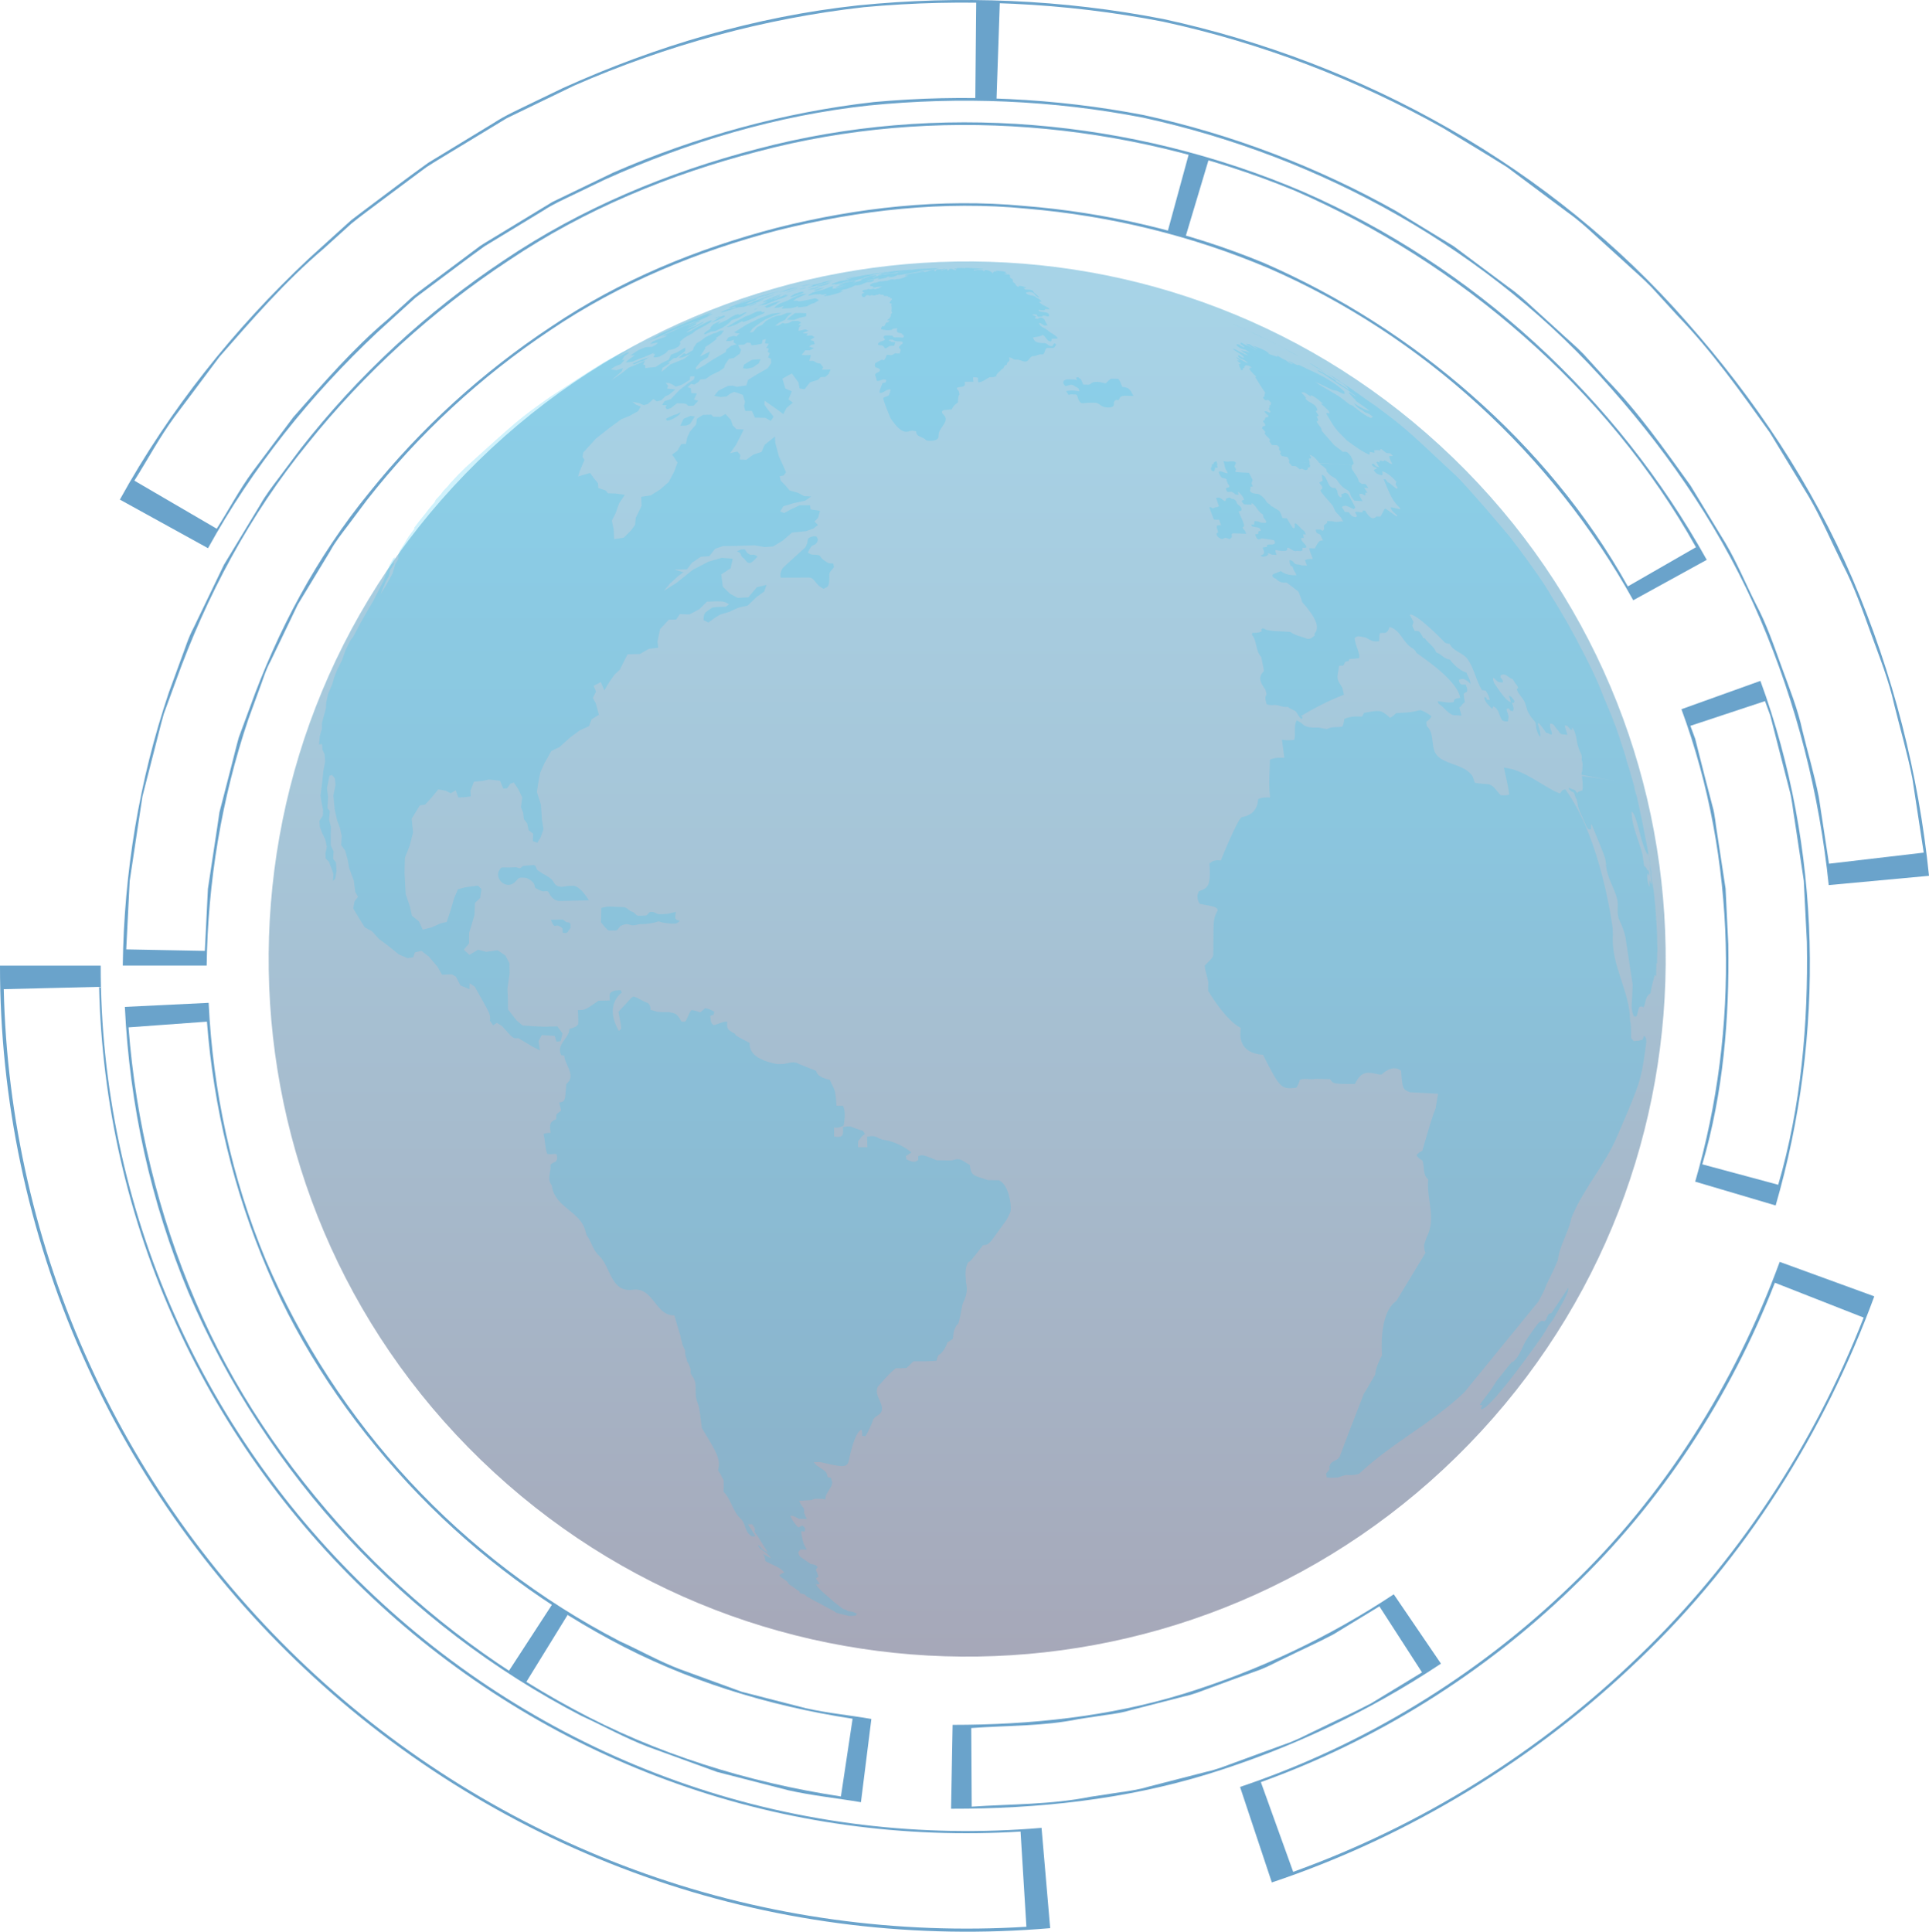 <?xml version="1.0" encoding="utf-8"?>
<!-- Generator: Adobe Illustrator 14.0.0, SVG Export Plug-In . SVG Version: 6.00 Build 43363)  -->
<!DOCTYPE svg PUBLIC "-//W3C//DTD SVG 1.1//EN" "http://www.w3.org/Graphics/SVG/1.1/DTD/svg11.dtd">
<svg version="1.1" id="Layer_1" xmlns="http://www.w3.org/2000/svg" xmlns:xlink="http://www.w3.org/1999/xlink" x="0px" y="0px"
	 width="560.899px" height="561.713px" viewBox="0 0 560.899 561.713" enable-background="new 0 0 560.899 561.713"
	 xml:space="preserve">
<g>
	<linearGradient id="SVGID_1_" gradientUnits="userSpaceOnUse" x1="281.228" y1="481.721" x2="281.228" y2="76.026">
		<stop  offset="0" style="stop-color:#000535"/>
		<stop  offset="0.203" style="stop-color:#002456"/>
		<stop  offset="0.567" style="stop-color:#01578C"/>
		<stop  offset="0.84" style="stop-color:#0276AD"/>
		<stop  offset="0.988" style="stop-color:#0282BA"/>
	</linearGradient>
	<path opacity="0.35" fill="url(#SVGID_1_)" d="M427.076,420.009c-78.07,80.471-206.647,82.506-287.207,4.558
		c-80.553-77.946-82.551-206.373-4.497-286.834c78.071-80.47,206.646-82.5,287.207-4.546
		C503.138,211.136,505.148,339.559,427.076,420.009z"/>
	<path opacity="0.22" fill="#2AC4F3" d="M376.082,102.806c-0.526-0.299-1.034-0.571-1.507-0.816l-1.389-0.801l0.826,0.425
		l0.149,0.083l0.042,0.027l2.117,1.148c0.043,0.014,0.083,0.033,0.274,0.144c0.239,0.146,0.486,0.299,0.725,0.436l-0.013,0.028
		C376.9,103.26,376.495,103.032,376.082,102.806 M368.646,98.93l-1.996-0.984c0.43,0.201,0.842,0.398,1.236,0.586
		c0.24,0.119,0.348,0.162,0.455,0.212c0.735,0.365,1.496,0.733,2.238,1.116C369.95,99.552,369.292,99.244,368.646,98.93
		 M364.597,96.978l-1.429-0.697l-0.952-0.398c-0.991-0.451-1.985-0.885-2.996-1.327c-0.259-0.12-0.503-0.24-0.754-0.354
		c0.839,0.338,1.711,0.739,2.075,0.901l-0.388-0.176c0.335,0.161,0.682,0.314,1.028,0.469l0.322,0.132
		c0.288,0.131,0.564,0.257,0.856,0.389l-0.091-0.045c0.67,0.293,1.306,0.583,1.915,0.873l0.196,0.079l2.269,1.124
		C365.974,97.626,365.296,97.3,364.597,96.978 M475.29,229.483c-0.238-1.017-0.484-2.037-0.741-3.054l0.85,2.871
		c0.012,0.051,0.012,0.092,0.012,0.146c-0.012,0.063-0.048,0.135-0.078,0.204L475.29,229.483 M473.258,222.222l-1.037-3.703
		c-0.663-2.034-1.506-4.352-2.38-6.693l-0.67-2.021l-1.98-5.003c2.243,5.135,3.027,7.578,5.03,13.717l1.489,5.04L473.258,222.222
		 M397.398,116.179c-2.554-1.821-5.149-3.591-7.771-5.302l-0.256-0.176c2.739,1.773,5.43,3.612,8.068,5.508
		C397.434,116.2,397.416,116.188,397.398,116.179 M387.595,109.567c-0.085-0.06-0.162-0.114-0.257-0.177v-0.012
		c-0.168-0.116-0.168-0.116-0.192-0.116l-0.034-0.051c0.537,0.356,0.997,0.644,1.481,0.948l0.778,0.542
		C388.785,110.324,388.186,109.941,387.595,109.567 M388.593,110.159l-0.035-0.012l0.066,0.036
		C388.612,110.177,388.606,110.171,388.593,110.159 M387.996,109.833c3.188,2.028,6.328,4.14,9.402,6.346
		C394.39,114.062,390.915,111.804,387.996,109.833 M481.278,263.187l0.024,0.217v-0.017L481.278,263.187 M481.607,267.64
		l0.011,0.117v0.032C481.607,267.738,481.607,267.684,481.607,267.64 M481.582,267.397v0.008c-0.017-0.235-0.029-0.475-0.048-0.702
		v-0.125c0.019,0.371,0.048,0.732,0.073,1.062L481.582,267.397 M481.451,265.65c-0.006-0.089-0.006-0.179-0.018-0.275
		c-0.018-0.311-0.037-0.627-0.055-0.948c0.03,0.464,0.066,0.948,0.108,1.424L481.451,265.65 M481.331,263.922
		c0.019,0.174,0.03,0.344,0.048,0.505C481.361,264.257,481.349,264.096,481.331,263.922 M479.889,251.924l-0.229-2.016l0.42,2.832
		v-0.015c0.091,0.586,0.145,1.184,0.21,1.779c0,0.058,0,0.111,0,0.144C480.171,253.73,480.044,252.821,479.889,251.924
		 M475.332,229.65c0.078-0.116,0.085-0.233,0.066-0.35c0.154,0.781,0.347,1.594,0.527,2.438L475.332,229.65 M143.685,128.166
		c-1.502,1.295-2.949,2.602-4.354,3.912C140.796,130.678,142.087,129.505,143.685,128.166 M200.583,123.33
		c0.192-0.272,0.389-0.538,0.569-0.81c0.298-0.473,0.562-0.958,0.862-1.424l-1.257-0.165l-1.992,0.837l-0.968,2.04
		c0.598-0.01,1.184-0.033,1.776-0.048L200.583,123.33 M197.335,120.722l0.145-0.099l0.449-0.783
		c-0.324,0.155-0.647,0.386-0.994,0.547c-0.178,0.084-0.178,0.084-0.651,0.188c-0.216,0.054-0.521,0.147-1.735,0.739
		c-0.281,0.147-0.586,0.278-0.874,0.413c0.09,0.188,0,0.439,0.229,0.569c0.072,0.039,0.466-0.012,0.657-0.06
		C195.799,121.894,196.762,121.161,197.335,120.722 M232.54,92.393l1.872-0.401l0.007-0.921l-1.86-0.066
		c-0.459,0.015-0.921,0.027-1.388,0.036l-1.446,1.073l-0.934,0.859l2.087,0.065L232.54,92.393 M383.216,106.968
		c-0.67-0.425-1.363-0.789-2.039-1.181l-0.365-0.114c0.418,0.251,0.844,0.5,1.244,0.748c0.896,0.538,1.765,1.077,2.645,1.621
		l0.19,0.048c-0.274-0.213-0.586-0.371-0.862-0.565l0.043,0.009C383.528,107.154,383.528,107.154,383.216,106.968 M373.934,101.579
		c-0.692-0.374-1.406-0.742-2.129-1.109c0.37,0.201,0.766,0.395,1.136,0.595c-0.401-0.207-0.801-0.416-1.202-0.622l-0.133-0.078
		c0.271,0.148,0.521,0.284,0.785,0.43l-0.251-0.125c-1.645-0.859-3.374-1.723-4.294-2.192l0.082,0.051
		c-1.303-0.655-2.553-1.241-3.563-1.708l8.821,4.366l0.813,0.425L373.934,101.579 M376.284,102.839
		c-0.202-0.099-0.383-0.207-0.579-0.312l-0.293-0.162l-1.208-0.643l2.136,1.148L376.284,102.839 M315.552,82.024l-0.264-0.066
		l0.271,0.072L315.552,82.024 M479.483,249.259c-1.077-6.851-2.481-13.592-4.229-20.195c-0.383-0.481-1.566-0.981-3.606-1.486
		c-2.644-0.658-6.579-1.292-11.669-1.915c0,0.023,0.401,3.036,0.197,3.744l-0.059,0.315l-0.085,0.221l-0.12-0.015
		c-0.22,0.002-0.484,0.11-0.639,0.239l-0.174-0.015l-0.113,0.077l-0.114,0.144l-0.264,0.249l-0.263-0.308l-0.221-0.371
		c-0.281-0.254-0.324-0.261-0.372-0.263c0,0-0.944-0.227-1.285-0.529l-0.168-0.015l-0.155-0.019l0.031,0.371
		c0.795,0.703,0.795,0.703,1.292,0.87c0.333,0.338,0.376,0.554,0.423,0.781l0.084,0.403c0.132,0.285,0.323,0.646,0.461,0.924
		c0.072,0.282,0.168,0.655,0.211,0.937l0.082,0.311l0.049,0.401c0.298,1.638,1.214,3.035,1.789,4.578
		c0.741,1.708,0.781,1.765,1.261,2.396c0.204,0.057,0.293,0.066,0.389,0.087l0.365-0.063c0.149-0.5-0.024-1.017,0.107-1.516
		l0.293,0.521c3.756,9.187,3.756,9.187,3.942,10.539c0.035,0.281,0.054,0.392,0.064,0.502c0.055,3.796,2.422,6.852,3.272,10.399
		c0.437,1.968-0.311,4.046,0.599,5.963c0.836,1.767,1.398,3.325,1.68,4.602l0.114,0.514l2.087,13.67
		c-0.09,2.229-0.18,4.241-0.317,6.239c0.019,0.992,0.389,2.574,0.652,3.005c0.215,0.036,0.521,0.039,0.746,0.019
		c0.42-0.885,0.42-1.905,0.876-2.776c0.513-0.17,0.775-0.106,1.028-0.038l0.06,0.011l0.064,0.35
		c0.127-0.332,0.274-0.774,0.402-1.103c0.216-1.196,0.537-2.527,1.667-3.168c0.072-0.361,0.149-0.857,0.216-1.216
		c0.138-0.888,0.994-4.106,1.011-4.115l0.407,0.344c0.036-2.44,0.095-3.825,0.095-3.84l0.187,0.161
		c0.006-0.987,0.006-1.98,0.023-2.966c-0.09-6.496-0.496-12.611-1.154-18.643l0.03,0.374c-0.139-1.001-0.251-1.998-0.407-3
		c-0.154-1.304-0.305-2.431-0.466-3.561c-0.061-0.36-0.119-0.709-0.199-1.062c0.139,1.483,0.139,1.483,0.6,5.801l-0.216-0.284
		l-0.083-0.054c-0.061-0.213-0.149-0.494-0.204-0.694l-0.113-0.12c-0.005,0.655-0.047,1.292-0.012,1.944
		c-0.509-0.808-0.766-2.904-0.652-3.367l0.014-0.365c0.112-0.235,0.112-0.23,0.13-0.228c0.078,0.212,0.192,0.481,0.341,0.641
		c0.09-0.428,0.12-0.539-0.143-1.475l-0.054-0.045l-0.198,0.057c-0.269-0.376-0.299-0.899-0.794-1.124
		c-0.12-0.185-0.175-0.197-0.21-0.215c-0.162-1.121-0.324-2.246-0.49-3.356c-1.047-4.154-3.088-8.039-3.172-12.422
		c0.301,0.095,0.934,0.308,2.382,6.128c0.939,3.792,1.807,5.53,2.129,6.172l0.119,0.134l0.055,0.033l0.054-0.344
		c0-0.191,0.023-0.176,0.023-0.164c0.139,0.383,0.139,0.383,0.293,1.148L479.483,249.259 M475.253,229.064
		c-7.098-26.978-19.629-51.776-36.376-73.134l4.88,6.484c6.172,8.571,6.172,8.571,16.359,26.813
		c4.803,9.472,4.803,9.472,12.104,29.302l3.164,10.769L475.253,229.064 M399.534,135.771c0.502,0.036,1.009,0.078,1.488,0.117
		l-0.371-0.129l-0.172,0.003l-0.048-0.021c-0.139-0.059-0.21-0.116-0.563-0.37l-0.364-0.442l-0.133-0.036l-0.19,0.006l-0.192-0.021
		l-0.101,0.126l-0.011,0.114l0.315,0.418l0.114,0.076L399.534,135.771 M364.701,101.911c-0.75-0.472-1.483-0.927-2.244-1.378
		l-0.077-0.036l-0.019,0.006l-0.024,0.048h-0.006l-0.353-0.033l0.263,0.158c0.628,0.392,1.263,0.79,1.885,1.178
		C364.31,101.873,364.514,101.899,364.701,101.911 M401.022,135.888c9.941,0.805,17.183,1.686,20.911,2.607
		c1.417,0.356,2.278,0.703,2.614,1.043l-0.988-1.011c-15.198-14.256-15.198-14.256-23.661-20.548l-11.31-7.833l-0.061-0.026
		c-0.581-0.369-2.579-1.636-3.917-2.452c0.826,0.508,0.902,0.556,1.848,1.181v0.019l0.771,0.535l0.114,0.117
		c1.55,1.37,3.738,1.905,4.887,3.765l0.083,0.099c-1.361-0.87-2.732-1.713-4.065-2.628l0.28-0.015
		c-0.581-0.368-1.13-0.739-1.692-1.104c-0.594-0.353-0.594-0.353-0.838-0.473c-0.514-0.332-1.046-0.646-1.571-0.954l-0.151,0.003
		c-0.658-0.386-0.658-0.386-0.95-0.509c-0.174-0.009-0.228-0.021-0.275-0.03c0.245,0.233,0.64,0.481,1.022,0.736
		c0.203,0.075,0.461,0.194,0.641,0.284c1.112,0.715,2.159,1.409,3.211,2.121c1.884,1.342,1.884,1.342,2.119,1.462
		c0.311,0.177,0.551,0.317,1.584,0.981c0.203,0.125,0.287,0.206,0.376,0.256c0.785,0.688,1.681,1.238,2.513,1.86
		c-0.215-0.089-0.479-0.206-0.676-0.299c-0.407-0.28-0.585-0.404-0.766-0.532c-0.178-0.122-0.418-0.278-0.609-0.397l-0.281,0.161
		c0.713,0.67,1.321,1.429,2.033,2.103v0.165c1.339,0.996,2.781,1.857,4.042,2.925l-0.048-0.039c-0.43-0.063-0.574-0.101-1.021-0.32
		l-0.15-0.021c-0.622-0.272-1.698-0.72-3.396-1.935c1.004,1.343,1.248,1.46,2.38,2.042c0.478,0.407,0.478,0.407,0.818,0.634
		c0.244,0.167,0.306,0.176,0.359,0.182c0.532,0.057,1.19,0.446,1.991,1.17c-0.054,0.185-0.305,0.155-0.545,0.12l0.301,0.283
		c-1.514-0.254-4.563-2.749-5.712-3.688c-0.383-0.186-0.539-0.215-0.707-0.227l-1.577-1.247c-2.633-2.121-5.773-3.409-8.494-5.389
		c1.123,0.424,4.994,2.341,5.028,2.351c0.575,0.144,0.904,0.179,1.222,0.224c0.659,0.27,1.244,0.658,1.92,0.874
		c0.167,0.027,0.216,0.033,0.258,0.036l0.125,0.023c-0.059-0.2-0.085-0.481-0.096-0.688c-3.625-3.526-9.762-6.157-10.939-6.645
		c-0.617-0.347-0.617-0.347-1.262-0.64c-0.784-0.413-0.885-0.428-1.315-0.497c-0.174,0.102-0.191,0.102-0.216,0.093
		c-0.706-0.35-1.418-0.685-2.105-1.062l-0.407-0.047c0.664,0.412,0.664,0.412,1.207,0.805c-0.172-0.004-0.221-0.012-0.286-0.012
		c-0.424-0.204-0.424-0.204-1.591-1.002c-0.191-0.125-0.274-0.183-0.365-0.237c-0.712-0.313-0.712-0.313-1.996-1.094l-0.426-0.042
		l0.288,0.283c-0.126-0.018-0.126-0.018-2.082-0.678c-0.432-0.204-0.628-0.314-0.814-0.434l0.336,0.015
		c-0.264-0.191-0.629-0.437-0.897-0.627c-2.297-1.206-3.701-1.46-3.709-1.46c0.503,0.302,1.011,0.613,1.508,0.913
		c-0.628-0.168-0.969-0.38-1.316-0.589c-0.184-0.117-0.418-0.287-0.574-0.419c-0.341-0.233-0.49-0.32-0.639-0.41
		c-0.348-0.033-0.7-0.066-1.065-0.104c1.453,0.849,1.453,0.849,1.879,1.166c0.287,0.188,0.472,0.293,0.639,0.389l0.354,0.2
		l-0.132,0.03c-1.292-0.864-1.388-0.915-2.243-1.328c-0.316-0.078-0.431-0.096-0.546-0.101l-1.249-0.751l-0.323-0.08l0.078,0.054
		l0.239,0.232l-0.306,0.155c0.377,0.33,0.827,0.596,1.221,0.922l-0.043,0.155c-0.238-0.077-0.633-0.185-1.326-0.696
		c-0.389-0.233-0.586-0.245-0.79-0.267l-0.179,0.291c0.466,0.604,1.376,1.062,2.661,1.364c0.413,0.239,0.759,0.481,1.131,0.706
		l-0.372-0.021c-0.525-0.258-1.13-0.299-1.691-0.464c-0.197-0.024-0.306-0.036-0.437-0.042c1.674,1.1,1.71,1.131,2.128,1.525
		c-1.508-0.595-2.906-1.427-4.377-2.094c-0.019,0.234,0.27,0.44,0.58,0.628c0.22,0.144,2.218,1.315,2.632,1.998
		c-0.455,0.12-0.462,0.12-1.837-0.889l0.229,0.314l-0.253,0.218c0.192,0.162,0.449,0.387,0.664,0.551
		c0.474,0.311,1.041,0.418,1.515,0.766c0.269,0.204,0.412,0.311,0.55,0.421l0.25,0.239c-0.908-0.218-3.313-1.695-3.415-1.752
		c0.107,0.337,0.545,0.669,0.993,0.998c-0.228,0.009-0.489,0.012-0.711,0.009c0.06,0.167,0.06,0.167,1.053,0.879
		c-0.187,0.093-0.449,0.177-0.646,0.21c0.089,0.171,0.215,0.397,0.304,0.574l-0.131,0.065c0.131,0.219,0.353,0.485,0.526,0.665
		l-0.24-0.019l0.168,0.296c0.251,0.128,0.407,0.137,0.563,0.156c-0.043-0.191,0-0.473,0.076-0.634l0.36,0.002l-0.049-0.329
		c0.168-0.12,0.349-0.32,0.438-0.494c1.041,0.087,1.25,0.236,1.789,0.745c-0.203-0.03-0.474-0.035-0.671-0.045l0.245,0.225
		l-0.327,0.078c0.286,0.672,1.925,2.197,2.116,2.368l-0.372,0.045c0.025,0.036,2.675,4.411,3.22,4.92l-0.383-0.317
		c-0.162,0.759-0.162,0.759-0.085,0.969c-0.174,0.092-0.377,0.287-0.503,0.446c0.162,0.185,0.378,0.442,0.545,0.628l0.341,0.104
		c0.407-0.071,0.58-0.059,0.778-0.047c0.525,0.618,0.525,0.618,0.735,0.825c-0.078,0.191-0.145,0.461-0.174,0.667l-0.341,0.072
		c0.132,0.553,0.084,0.619-0.197,0.924c0.169,0.35,0.169,0.35,0.538,0.948l-0.257,0.275c-0.256-0.119-0.6-0.284-0.855-0.4
		c-0.329-0.03-0.51-0.047-0.706-0.057l0.509,0.697c0.222,0.176,0.478,0.421,0.7,0.598l-0.084,0.359l-0.354,0.122
		c-0.155-0.009-0.174-0.009-0.174-0.009h-0.028h-0.006h-0.031h-0.023l-0.018-0.008h-0.013l0,0c-0.292,0.326-0.292,0.326-0.406,0.921
		h-0.341l-0.071,0.335c0.394,0.442,1.195,1.361-0.062,1.349c-0.112,0.173-0.221,0.448-0.238,0.64c0.86,0.843,0.86,0.843,0.95,1.119
		l-0.221,0.263c0.335,0.816,1.119,1.211,1.604,1.896c-0.006,0.258-0.132,0.251-0.234,0.242l0.09,0.323
		c0.233,0.381,0.443,0.67,0.647,0.958c0.299,0.024,0.609,0.039,0.908,0.057c0.964-0.191,1.291,0.838,1.311,0.847l-0.181,0.311
		c0.185,0.308,0.384,0.631,0.6,0.93l-0.288,0.197c0.389,0.915,0.389,0.915,2.123,1.13c0.45,0.676,0.45,0.676,0.628,1.05
		l-0.137,0.325c2.063,0.103,4.085,0.21,6.048,0.318c-0.072-0.38-0.121-0.766-0.229-1.134l0.293-0.161l0.324,0.116
		c0.03-0.487-0.186-0.78-0.401-1.083c1.335,0.177,2.729,2.285,2.744,2.306c3.459,0.308,6.664,0.503,9.685,0.709l0.061-0.326
		l0.327-0.06c-0.089-0.852-0.859-2.308-0.859-2.323c-0.181-0.219-0.328-0.377-0.456-0.53c-0.604-0.648-0.723-0.795-1.931-0.687
		c-0.904-0.99-2.26-1.478-3.021-2.614c-1.011-1.163-2.01-2.306-3.025-3.436c0-1.208-1.257-1.773-1.479-2.871l0.358-0.039
		c0.071-0.347,0.108-0.557-0.395-1.292c0.174-0.103,0.432-0.174,0.616-0.16c-0.353-0.729-0.353-0.729-0.765-1.231l0.035-0.333
		l0.341-0.038c-0.221-2.061-2.435-2.102-3.409-3.395l0.108-0.326c-0.474-0.617-1.113-1.226-1.358-1.463
		c0.18-0.083,0.483-0.123,0.688-0.063c0.18,0.027,0.197,0.027,0.197,0.027l0,0h0.019h0.006l0.024,0.009h0.006h0.012h0.017
		c0.391,0.233,0.999,0.619,1.819,1.172l-0.113-0.338c0.46-0.024,0.479-0.024,2.117,1.106c0.61,0.53,1.077,0.934,1.543,1.343
		c-0.216-0.015-0.431-0.039-0.652-0.057c2.207,1.94,2.441,2.144,2.514,2.883c-0.211-0.042-0.491-0.122-0.694-0.201l-0.258,0.236
		c2.68,4.489,2.68,4.489,5.334,7.091c0.33,0.349,0.461,0.493,0.604,0.64c0.019,0.023,4.451,3.382,6.515,4.16l0.144,0.009
		c0.028-0.225,0.047-0.519,0.034-0.745c0.491-0.107,0.946,0.263,1.432,0.161c-0.049-0.188-0.103-0.434-0.145-0.628
		c0.651-0.147,1.274-0.093,1.866-0.024l-0.066-0.347c0.25-0.042,0.287-0.036,0.287-0.036c0.538,0.359,0.951,0.852,1.524,1.143
		c0.373,0.042,0.719,0.072,1.084,0.111l0.519,0.454l0.187,0.305c-0.168,0.03-0.168,0.03-1.004,0.018c0,0.539,0,0.539,0.914,2.348
		c-0.901-0.088-1.466-0.862-2.272-1.137l-0.238,0.288c-0.377-0.019-0.377-0.019-1.024-0.204l-0.215,0.251l0.049,0.329
		c-0.202-0.056-0.485-0.152-0.665-0.263l-0.293,0.198c0.396,0.76,0.718,1.281,0.737,1.283L401.022,135.888 M380.826,134.563
		c-1.963-0.117-3.984-0.224-6.048-0.327l0.024,0.058c0.048,0.305,0.048,0.305,0.106,0.389c0.125,0.188,0.341,0.282,0.473,0.464
		l0.221,0.344c1.113,0.044,1.113,0.044,1.16,0.06l0.287,0.228c0.09,0.095,0.09,0.095,0.939,0.72l0.534-0.212
		c0.452,0.144,0.825,0.487,1.338,0.391c0,0,0.545-0.098,0.39-0.513l0.048-0.224c0.424,0.026,0.424,0.026,0.538-0.069l0.124-0.359
		c-0.005-0.2-0.167-0.34-0.167-0.539L380.826,134.563 M393.217,135.334c-2.997-0.233-6.202-0.428-9.557-0.625
		c0.514,0.676,1.369,0.975,1.883,1.647l0.168,0.228l0.029,0.506c0.102,0.098,0.79,0.993,1.424,1.354
		c1.189,0.664,1.189,0.664,1.555,1.097l0.322,0.466l0.325,0.461c0.854,1.109,1.733,1.686,2.295,1.971
		c0.125,0.057,0.454,0.218,0.76,0.723c0.239,0.371,0.251,0.819,0.466,1.193l0.15,0.242c0.239,0.341,0.538,0.643,0.783,0.978
		c0.803,0.054,1.599,0.103,2.375,0.15c-0.981-1.688-0.981-1.688-0.819-2.118c0.072-0.041,0.072-0.041,0.322-0.012l0.354,0.033
		c0.34,0.087,0.563,0.479,0.968,0.38c0.114-0.231-0.155-0.473,0.031-0.691c0.083-0.089,0.186-0.078,0.563-0.048
		c-0.288-0.475-0.628-0.951-0.963-1.429c0.417,0.027,0.832,0.051,1.243,0.082c-0.472-0.728-0.472-0.728-0.843-1.179
		c-0.197-0.013-0.396-0.03-0.604-0.042c-0.573,0.182-0.831-0.389-1.267-0.532c-0.097-0.272-0.175-0.529-0.259-0.792
		c-0.449-1.248-1.513-2.129-1.95-3.377l0.121-0.122l-0.067-0.431L393.217,135.334 M475.253,229.064
		c-7.098-26.978-19.629-51.776-36.376-73.134c-4.223-4.982-9.845-11.645-14.33-16.391c-0.336-0.34-1.197-0.688-2.614-1.043
		c-3.729-0.921-10.97-1.803-20.911-2.607c-0.479-0.039-0.986-0.081-1.488-0.117c0.34,0.132,0.34,0.132,0.364,0.135l0,0h0.036
		l0.019,0.009h0.005h0.013H400h0.011l0.468,0.332c-0.335,0.033-0.773,0.228-1.018,0.487c0.741,1.196,1.497,1.322,2.451,1.477
		c0.12-0.317,0.12-0.828-0.029-1.145c1.752,0.239,4.133,2.996,4.151,3.026c-0.329,0.694-0.329,0.694,0.311,1.603
		c0.119,0.412-0.048,0.403-0.221,0.383c-0.276-0.096-0.276-0.096-2.243-1.726l-0.274-0.021c-0.222-0.282-0.508-0.658-0.729-0.946
		c-0.192-0.014-0.383-0.029-0.559-0.044c1.831,4.468,2.597,6.315,4.673,8.286l0.19,0.484c-2.536-0.616-2.536-0.616-2.816-0.592
		c0.191,1.203,1.369,1.652,1.969,2.54l-0.235,0.105c-1.124-0.725-2.164-1.553-3.271-2.298c-0.252,0.12-0.252,0.12-1.395,2.336
		c-0.371-0.024-0.868-0.03-1.232-0.019c-1.345,1.55-2.78-0.896-3.241-1.698c-0.24-0.015-0.473-0.036-0.7-0.045
		c-0.029,0.17-0.065,0.383-0.108,0.56c-0.191-0.028-0.441-0.045-0.622-0.06c-0.494-0.093-0.729-0.107-0.962-0.129
		c-0.169,0.023-0.407,0.042-0.592,0.068c0.167,0.332,0.407,0.781,0.592,1.106c-0.054,0.383-0.293,0.365-0.543,0.356
		c-0.977-0.203-1.024-0.266-1.825-1.388l-0.414-0.054c-0.244-0.013-0.489-0.027-0.729-0.048c-0.173-0.287-0.347-0.571-0.514-0.865
		l-0.378-0.499c0.354-0.458,0.825-0.428,1.292-0.404c0.79,0.224,1.477,0.718,2.243,0.959l0.383-0.46
		c-0.64-1.364-2.063-3.849-2.075-3.858c-0.484-0.389-0.706-0.395-0.922-0.41c-0.335,0.107-0.766,0.272-1.094,0.401
		c0.035,0.159,0.107,0.386,0.149,0.538c-0.119,0.398-0.18,0.39-0.233,0.39c-0.329-0.177-1.029-0.539-1.029-1.884
		c-0.226-0.362-0.394-0.622-0.562-0.867c-2.584,0.344-1.957-3.291-3.982-3.843c-0.031,0.111-0.031,0.111,0.28,1.732
		c-0.28,0.167-0.682,0.382-0.993,0.529c0.149,0.293,0.405,0.669,0.651,0.918c0.103,0.176,0.161,0.257,0.215,0.337
		c-0.011,0.167-0.04,0.392-0.048,0.557l-0.479,0.386c0.187,0.646,0.187,0.646,3.522,4.471c0.097,0.165,0.182,0.329,0.271,0.497
		c0.137,0.326,0.323,0.778,0.467,1.106c0.503,0.679,1.154,1.237,1.687,1.896c0.281,0.476,0.461,0.805,0.635,1.14
		c-0.191-0.015-0.378-0.024-0.581-0.036c-0.358,0.075-0.886,0.149-1.274,0.17l-0.479-0.021c-0.7-0.162-0.878-0.212-2.303-0.207
		c-0.017,0.174-0.034,0.41-0.053,0.586c-0.312,0.153-0.706,0.455-0.934,0.73c0.174,1.035,0.174,1.035-0.342,1.551l-0.508-0.378
		c-0.215-0.028-0.377-0.036-0.516-0.042l-0.375-0.024c-0.168,0.024-0.383,0.042-0.563,0.05c-0.072,0.273,0.078,0.607,0.239,0.942
		l1.053,0.544c0.264,0.557,0.531,1.119,0.802,1.677c-1.089-0.072-1.287,0.278-2.404,2.294c-0.192,0.006-0.328,0-0.467,0
		c-0.354,0-0.803-0.015-1.143-0.051c0.19,1.038,0.627,2.087,1.058,3.155c-1.106-0.042-1.297-0.045-2.302,0.278
		c0.161,0.545,0.366,1.077,0.581,1.618c-0.545-0.018-1.101-0.045-1.646-0.065c-0.347-0.187-0.347-0.187-1.639-0.356
		c-0.531-0.309-0.593-0.491-0.67-0.664c-0.258-0.26-0.719-0.485-1.089-0.521c-0.084,0.596,0.108,1.144,0.294,1.675l0.537,0.23
		c0.143,0.38,0.335,0.885,0.468,1.264l0.424,0.548c0.084,0.23,0.167,0.458,0.245,0.682c-3.051,0.208-4.479-1.182-4.498-1.188
		c-2.309,0.885-2.309,0.885-2.488,1.173c0.055,0.176,0.12,0.407,0.157,0.571c0.513,0.407,0.657,0.413,0.817,0.413
		c1.084,1.229,2.111,1.195,2.537,1.181c0.347,0.012,0.508,0.015,0.663,0.018c1.173,0.837,2.273,1.746,3.403,2.614
		c0.491,1.103,0.813,2.072,1.119,3.056c2.165,2.524,5.808,6.765,3.564,9.156c0,0.171,0.023,0.407,0.036,0.578
		c-1.119,0.855-1.119,0.855-1.686,0.945c-0.162-0.008-0.336-0.015-0.51-0.024c-1.578-0.711-3.402-0.864-4.827-1.988
		c-1.907-0.153-3.397-0.21-4.904-0.258c-2.052-0.302-2.052-0.302-2.423-0.527c-0.555-0.283-0.64-0.287-0.729-0.295l-0.454,0.332
		c0.04,0.173,0.102,0.409,0.131,0.588c-0.977,0.464-1.836,0.437-2.704,0.407l-0.131,0.571c1.565,1.863,0.969,4.642,2.696,6.447
		c0.264,1.256,0.515,2.428,0.724,3.601c0,0.167,0.019,0.392,0.019,0.562c-1.795,1.807-0.867,3.293,0.037,4.737l0.375,0.466
		c0.21,0.509,0.24,0.719,0.276,0.922c0.03,0.206,0.071,0.412,0.114,0.618c-0.438,0.78-0.473,1.014,0.047,2.851
		c0.574,0.233,1.112,0.251,1.639,0.266c1.567-0.338,2.96,0.778,4.521,0.488c0.275,0.271,0.275,0.271,2.268,1.282
		c0.628,0.75,0.963,1.729,1.776,2.315c0.071-0.207,0.162-0.482,0.221-0.686l-0.55-0.179c6.95-4.238,12.572-6.232,12.596-6.241
		c-0.155-0.664-0.311-1.352-0.455-2.025c-1.62-2.515-1.62-2.515-1.136-5.239c0.066-0.35,0.145-0.832,0.192-1.178
		c0.375,0,0.838-0.012,1.197-0.024c0.207-0.275,0.422-0.708,0.512-1.05c0.306-0.158,0.749-0.287,1.096-0.311l0.137-0.547
		c1.273-0.104,2.843-0.254,2.843-0.254c0.178-0.634,0.016-1.229-0.175-1.818l-0.161-0.598c-0.951-2.333-0.933-3.493-0.933-3.505
		c0.92-0.569,0.92-0.569,2.871-0.144h0.023h0.035h0.013l0.035,0.003h0.03h0.037l0.017,0.006h0.03
		c1.984,1.035,1.984,1.035,2.367,1.119c0.665,0.036,0.875,0.041,1.097,0.057c0.161-0.021,0.388-0.054,0.573-0.079
		c0.054-1.731,0.054-1.731,0.244-2.338c0.652-0.075,0.809-0.066,0.946-0.054c0.394,0.036,1.322,0.125,1.83-1.741
		c3.188,0.895,3.875,4.465,6.411,6.05c0.856,0.526,0.856,0.526,1.437,1.516c4.145,2.931,11.842,8.386,12.697,13.027
		c-1.729,0.333-1.729,0.333-1.914,1.253c-1.591,0.401-3.109-0.164-4.659-0.248c0.084,0.215,0.221,0.511,0.299,0.745
		c1.555,0.9,2.435,2.643,4.2,3.292c0.813,0.048,1.619,0.102,2.434,0.146c-0.216-0.774-0.432-1.549-0.642-2.33
		c0.623-0.431,0.91-1.205,1.604-1.552c-0.101-0.814-0.215-1.627-0.347-2.44c0.233-0.249,0.629-0.497,0.945-0.581
		c0.108-0.299,0.139-0.759,0.061-1.073c-0.252-0.601-0.335-0.826-0.39-1.05c-0.729,0.018-0.987,0-1.25-0.021
		c-0.479-0.319-0.562-0.547-0.623-0.783c-0.04-0.167-0.076-0.386-0.112-0.547c0.419-0.32,0.926-0.284,1.435-0.255
		c1.227,0.574,1.483,0.922,1.902,1.455c0.097-1.265-0.753-2.202-1.124-3.305c-2.775-0.876-4.826-3.798-4.851-3.831
		c-1.615-0.108-2.494-1.639-3.948-2.061c-0.579-1.779-2.32-2.626-3.289-4.085c-0.192-0.069-0.33-0.083-0.454-0.09
		c-1.16-2.104-1.16-2.104-2.507-2.075c-0.305-0.5-0.502-1.005-0.693-1.51l0.173-0.55c0.191-0.49,0.149-0.586,0.126-0.679
		c-1.005-1.824-1.005-1.824-0.992-2.024c1.92-0.309,9.36,7.306,9.432,7.39c0.837,0.939,0.896,0.948,2.088,1.143
		c0.125,0.209,0.305,0.478,0.425,0.688c1.309,1.633,3.587,2.04,4.838,3.784c1.908,2.739,2.422,6.14,4.15,8.968
		c0.342,0.018,0.79,0.102,1.125,0.201c0.676,1.014,0.933,1.821,1.186,2.64c-0.307-0.024-0.593-0.048-0.898-0.063
		c-0.053-0.182-0.114-0.412-0.149-0.583c-0.167-0.056-0.396-0.131-0.556-0.182c-0.066,1.008,0.838,2.016,2.236,3.425
		c0.115-0.21,0.258-0.5,0.39-0.709c1.709,0.841,1.612,2.797,2.589,4.083c0.537,0.254,0.808,0.271,1.064,0.291
		c0.162,0,0.383-0.01,0.568-0.012c0.209-1.445,0.209-1.445,0.133-1.678c-0.085-0.296-0.139-0.505-0.21-0.711
		c-0.173-0.298-0.329-0.769-0.329-1.119l0.454-0.329c0.258,0.216,0.599,0.524,0.803,0.781c0.429,0.019,0.531,0.033,0.645,0.039
		c0.239-0.793,0.239-0.793-0.328-2.428c0.167,0.012,0.394,0.045,0.567,0.065l0.187-0.535c-0.916-1.325-0.982-1.343-1.677-1.543
		c0.432,1.086,0.432,1.086,0.594,1.84c-0.425-0.078-1.406-0.251-4.833-5.506c-0.197-0.588-0.263-0.792-0.342-0.99
		c0.031-0.173,0.043-0.41,0.062-0.58l0.454,0.332c0.872,0.873,0.872,0.873,1.429,0.996c0.348,0.016,0.455,0.028,0.563,0.03
		l0.329,0.024c0.06-0.67,0.06-0.67-0.664-1.438c0.018-0.188,0.018-0.437,0.018-0.628c1.5-0.888,2.319,0.837,3.528,1.076
		c0.766,1.29,0.766,1.29,0.981,1.47c0.245,0.275,0.503,0.732,0.615,1.091l-0.407,0.41c0.497,1.714,2.226,2.728,2.555,4.534
		c0.155,0.329,0.305,0.798,0.384,1.152c0.064,0.263,0.111,0.436,0.179,0.61c0.252,0.51,0.252,0.51,0.98,1.676l0.215,0.333
		l0.216,0.165l0.21,0.329l0.304,0.333l0.205,0.236c0.232,0.352,0.335,0.92,0.364,1.321l0.018,0.311l0.043,0.398
		c0.321,1.094,0.321,1.094,0.644,1.818l0.246,0.323l0.228,0.249c0.065-0.293,0.09-0.691,0.037-0.983l-0.096-0.788
		c-0.115-0.386-0.276-0.888-0.415-1.255c-0.047-0.176-0.105-0.401-0.154-0.565c0-0.353,0.078-0.35,0.174-0.332l0.173,0.071
		l0.238,0.267l0.187,0.305l0.233,0.266c0.233,0.299,0.551,0.688,0.771,0.993l0.264,0.401l0.209,0.32l0.203,0.176l0.125,0.015
		c0.295,0.048,0.653,0.183,0.837,0.387c0.391,0.104,0.45,0.12,0.504,0.123l0.09-0.147l0.095-0.209l-0.124-0.308l-0.061-0.323
		c-0.412-1.036-0.412-1.036-0.407-1.64l-0.012-0.308l0.097-0.291c0.34,0.003,0.776,0.186,1.016,0.41
		c0.174,0.282,0.431,0.641,0.64,0.897c0.229,0.29,0.521,0.661,0.759,0.931l0.199,0.323l0.196,0.242l0.155,0.104l0.234,0.179
		c0.616,0.066,1.209,0.139,1.789,0.198c-0.097-0.326-0.239-0.769-0.354-1.101l-0.114-0.389c-0.126-0.359-0.293-0.859-0.37-1.235
		l0.347,0.09l0.09-0.054l0.196,0.027c0.222,0.117,0.222,0.117,1.071,1.106c0.329,0.103,0.365,0.108,0.412,0.117l0.091-0.147
		l-0.048-0.287l0.048-0.233l0.144,0.105c0.12,0.251,0.293,0.595,0.461,0.811l0.124,0.302c0.358,1.127,0.358,1.127,0.521,2.045
		c0.25,1.95,0.748,3.054,0.928,3.469l0.125,0.323c0.418,0.823,0.418,0.823,0.514,1.836l-0.066,0.215l0.024,0.317
		c0.096,0.332,0.186,0.778,0.239,1.116v0.314c-0.078,1.859-0.078,1.859-0.197,2.072l-0.066,0.221l-0.054,0.308l0.054,0.316
		c5.156,0.948,9.1,1.583,11.735,2.241C473.687,228.083,474.871,228.583,475.253,229.064 M481.625,267.852l-0.304-3.93v-0.036
		c-0.019-0.23-0.019-0.466-0.043-0.699l-0.019-0.081c-0.321-3.607-0.736-6.607-0.736-6.624l-0.048-0.078
		c0.15,1.273,0.191,1.576,0.228,2.165c0.658,6.032,1.064,12.147,1.16,18.325l0.066,0.105v-1.334
		c-0.037-1.071-0.09-2.142-0.084-3.215l0.012,0.007c0.006,0.284,0.019,0.556,0.035,0.837
		C481.892,273.273,481.816,270.872,481.625,267.852 M480.087,252.749l-0.427-2.851c-1.207-6.19-2.763-14.479-4.275-20.602
		l-0.132-0.233c1.748,6.604,3.152,13.344,4.229,20.195c0.197,1.098,0.316,2.216,0.538,3.299l0.066,0.206V252.749 M353.76,134.219
		l-0.055-0.111l-0.586,0.261c-0.21,0.146-0.192,0.433-0.389,0.596l-0.34,0.095l-0.031,0.036l0.042,0.419
		c-0.071,0.264-0.312,0.446-0.316,0.735c0,0.225,0.154,0.407,0.233,0.608l0.526,0.242l0.317-0.215
		c0.023-0.054,0.023-0.054,0.048-0.3l0.053-0.266v-0.255l0.114-0.078c0.346,0.015,0.687,0.036,0.718-0.086l-0.079-0.194
		l-0.131-0.249l0.078-0.449l-0.02-0.116C353.885,134.655,353.82,134.407,353.76,134.219 M379.735,155.413
		c-0.149-0.338-0.312-0.676-0.543-1.062c-0.969-0.574-1.556-1.6-2.494-2.195l-0.334,0.182c0.19,0.261,0.19,0.261,0.016,1.182
		c-0.399,0.212-0.399,0.212-2.218-2.814c-0.407-0.021-0.819-0.048-1.239-0.063c-0.441-1.235-0.782-1.875-0.782-1.875
		c-0.534-0.643-1.418-0.829-1.999-1.405l-0.478-0.137c-0.358-0.718-1.305-0.871-1.585-1.643c-0.203-0.476-1.64-1.953-2.459-1.986
		c-1.405-0.06-2.643-0.508-1.932-1.615c-0.125-0.353-0.125-0.353-0.112-0.469c0.483-0.016,0.483-0.016,0.734-0.069
		c-0.077-0.162-0.155-0.32-0.298-0.592c-0.313-0.529,0.369-0.96,0.143-1.48c-0.329-0.628-0.651-1.253-0.986-1.882
		c-1.311-0.05-2.614-0.098-3.941-0.259c-0.03-0.401-0.03-0.401,0.173-0.565c0.029-0.447-0.424-0.706-0.424-1.132
		c0,0,0.411-0.778,0.436-0.941c-0.432-0.374-0.46-0.397-0.782-0.445l-0.391,0.018c-0.178-0.003-0.383-0.012-0.663-0.003
		c-0.143,0.065-0.383,0.177-1.723-0.033l-0.102,0.09c0.293,0.546,0.299,1.172,0.455,1.758c0.196,0.581,0.567,1.063,0.801,1.615
		c-0.776,0.065-1.399-0.437-2.136-0.535c-1.13-0.132,0.145,1.537,0.181,1.621c0.406,0.521,1.184,0.242,1.609,0.739v0.335
		c0.076,0.146,0.154,0.319,0.269,0.594c0.054,0.476,0.681,0.754,0.484,1.321c-1.154,0.288-1.154,0.288-0.532,1.359
		c0.292,0.012,0.58,0.021,0.949-0.012c0.085-0.096,0.181-0.246,1.521,0.819c0.28,0.01,0.579,0.015,0.861,0.03
		c-0.233-0.586-0.233-0.586-0.229-0.954c0.024,0.009,1.872,1.723,1.699,2.482c-1.064,0.087-0.521,0.637,0.09,1.274
		c0.729,0.026,1.442,0.054,2.159,0.081l-0.008-0.479c1.437,0.745,1.771,2.593,3.268,3.278c0.214,1.017,0.214,1.017,0.43,1.262
		c0.61,0.688,0.688,0.938,0.419,1.253l-1.303-0.069c-0.431-0.105-0.797-0.428-1.269-0.428l-0.287-0.015l-0.348-0.018
		c-0.06,0.089-0.06,0.089-0.136,0.505l-0.055,0.532c-0.246-0.045-0.496-0.045-0.76-0.066l0.088,0.509
		c0.862,0.487,2.562-0.031,2.633,1.36c-0.149-0.005-0.287-0.008-0.49,0.023c-0.286,0.348-0.286,0.348-0.246,0.778
		c-0.148,0.132-0.197,0.18-0.585,0.147l-0.054-0.006h-0.031h-0.034l-0.043-0.003h-0.04h-0.032h-0.035h-0.029
		c0.437,2.12,1.375,1.516,1.77,1.259c0.168-0.101,3.553,0.473,3.571,0.482c0.18,0.059,0.651,0.738,0.238,1.058
		c-0.651,0.491-1.471-0.05-2.122,0.398c-0.036,0.176,0,0.356-0.066,0.529c-0.358,0.015-0.358,0.015-1.244,0.197
		c0.419,1.041,0.419,1.041,0.466,1.576c-0.447,0.523-0.574,0.559-1.117,0.748c0.765,0.431,0.765,0.431,1.866,0.066l0.399-0.371
		l-0.054-0.386c0.426,0.027,0.762,0.302,1.144,0.419c0.454,0.02,0.902,0.039,1.356,0.062c-0.418-1.142-0.394-1.196-0.292-1.402
		c3.47,0.616,3.428,0.117,3.366-0.565l0.104-0.126c0.838,0.095,1.345,0.855,2.159,1.005l0.269,0.006
		c0.556-0.222,1.154,0.17,1.699-0.096c0.263-0.12,0.231-0.411,0.202-0.808c0.377-0.17,0.838,0.102,1.196-0.257
		c-0.162-0.802-0.922-1.184-1.315-1.831l-0.131-0.347c-0.12-0.257-0.12-0.257-0.061-0.459c0.245-0.075,0.497-0.03,0.754-0.063
		c0-0.006-0.121-0.567-0.257-1.029C379.167,155.389,379.455,155.407,379.735,155.413 M354.718,147.261h0.005l-0.216-0.009
		L354.718,147.261 M361.004,147.903c-0.169-0.702-0.875-0.921-1.245-1.435c-0.198-0.299-0.239-0.715-0.532-0.98
		c-0.065-0.072-0.204-0.213-0.574-0.386c-0.167-0.072-0.354,0.039-0.515-0.045c-0.192-0.102-0.322-0.284-0.527-0.347l-0.215-0.009
		c-0.321,0.009-0.867,0.29-0.926,0.329l-0.019,0.478l-0.354,0.228c-0.514-0.314-0.921-0.798-1.501-1.017
		c-0.293-0.103-0.712,0.053-1.004,0.083c0.351,0.805,0.502,1.672,0.914,2.45l-0.18-0.007l-0.106,0.016l-0.317,0.228
		c-0.181,0.044-0.354-0.054-0.539,0.008l-0.179,0.108c-0.168,0.117-0.406,0.293-0.646,0.144c-0.496-0.313-0.496-0.313-0.903-0.228
		c0.449,1.169,0.874,2.354,1.291,3.538c0.713,0.09,0.713,0.09,1.562,0.057c0.192,0.523,0.383,1.049,0.563,1.579
		c-0.371,0.026-0.748,0.018-1.113,0.081c-0.437,0.745,0.348,1.364,0.204,2.087c-0.401,0.213-0.574,0.309-0.167,1.026
		c0.292,0.517,1.236,0.826,1.236,0.826c0.42,0.125,0.676-0.309,1.072-0.315c0,0,0.55-0.006,1.111,0.356
		c0.42-0.027,0.795-0.589,0.826-0.661c0.017-0.027,0.017-0.027-0.103-0.589c-0.072-0.246,0.246-0.254,0.306-0.431
		c1.334,0.045,2.632,0.093,3.936,0.137c-0.096-0.235-0.18-0.487-0.269-0.727c-0.198-0.416-0.689-0.64-0.755-1.139
		c0.473-0.338,0.473-0.338,0.406-0.67c-0.088-0.385-0.364-1.286-1.202-3.017c-0.131-0.332-0.269-0.658-0.399-0.996
		C360.978,148.708,361.074,148.265,361.004,147.903 M451.666,383.566c0.111-0.192,0.232-0.377,0.328-0.572
		c4.163-7.262,4.091-7.619,3.947-8.592c-0.55,1.063-0.55,1.063-4.839,7.44c-1.471,0.105-1.094,1.815-2.021,2.384
		c-1.297-0.335-1.297-0.335-4.916,4.859c-1.572,2.27-2.07,5.229-4.373,7.049l-0.124-0.141c-1.489,1.695-2.824,3.52-4.254,5.255
		c-0.137,0.18-0.262,0.358-0.389,0.535c-0.604,0.861-1.094,1.801-1.729,2.653c-0.251,0.343-0.508,0.689-0.795,1.039
		c-0.7,1.002-1.508,1.936-2.189,2.977l0.114,0.149c0.215,0.03,0.442-0.003,0.651,0.03c-0.479,0.766-0.479,0.766-0.479,0.908
		l0.162,0.103v0.21c3.421-0.854,17.686-21.354,17.83-21.563c0.227-0.368,0.459-0.732,0.699-1.118
		c0.216-0.38,0.413-0.766,0.639-1.136c0.114-0.189,0.21-0.381,0.329-0.568C450.719,384.822,451.246,384.226,451.666,383.566
		 M478.626,303.564c0.097-0.885,0.191-1.776-0.566-2.404c-0.151,0.353-0.323,0.81-0.455,1.157c-0.371,0.098-0.886,0.242-1.25,0.347
		c-0.096-0.024-0.209-0.044-1.322,0.09c-0.222-0.258-0.502-0.61-0.717-0.88c-0.085-4.043-0.085-4.043-0.324-4.952
		c-0.011-8.682-5.646-16.225-4.999-25.038c-0.037-0.469-0.037-0.936-0.066-1.785c-0.006-0.23-3.254-26.176-13.762-40.537
		c-0.108-0.003-0.191-0.012-0.838,0.215c-0.21,0.276-0.503,0.646-0.718,0.918l-0.3-0.033c-5.395-2.354-9.855-6.734-16.017-7.459
		c0.519,2.618,1.25,5.195,1.549,7.856c-0.342,0.066-0.771,0.167-1.102,0.237c-0.25-0.013-0.495-0.031-1.381-0.06
		c-1.125-1.053-1.776-2.602-3.367-3.167c-1.329-0.09-2.698-0.177-4.127-0.443c-0.358-0.672-0.473-1.74-0.976-2.314
		c-2.433-2.865-6.394-2.865-9.269-4.929c-3.201-2.299-0.995-6.83-3.793-9.281c-0.043-0.369-0.071-0.862-0.09-1.236
		c0.585-0.301,1.255-1.002,1.5-1.608c-1.656-1.137-1.656-1.137-3.205-1.795c-2.583,0.667-2.583,0.667-7.1,0.906
		c-0.412,0.515-1.149,1.1-1.758,1.355c-2.627-2.3-2.627-2.3-7.52-1.442c-0.185,0.327-0.412,0.77-0.586,1.096
		c-1.637-0.079-3.301-0.144-5.185,0.69c-0.018,0.685-0.258,1.591-0.546,2.207c-1.459,0.332-3.044-0.089-4.432,0.709
		c-0.173-0.006-0.342-0.012-1.142-0.146c-0.364-0.077-0.88-0.191-1.238-0.263c-0.019-0.009-0.029-0.009-0.854,0
		c-2.746,0.045-3.35-0.472-4.428-1.435c-0.341-0.198-0.817-0.467-1.178-0.67c-1.017,1.798-0.186,3.837-0.747,5.691
		c-1.933,0.137-1.957,0.137-3.565-0.053c0.251,1.734,0.486,3.498,0.7,5.262c-1.395-0.047-2.793-0.096-4.187,0.533
		c-0.018,2.895-0.316,5.792-0.155,8.7c0.065,0.756,0.138,1.524,0.197,2.293c-1.161-0.045-2.315-0.078-3.47,0.491
		c-0.187,3.926-3.04,4.964-4.725,5.223c-1.106,0.174-6.112,12.504-6.138,12.618c-0.322-0.019-0.776-0.051-1.105-0.081
		c0,0,0,0-1.102,0.218c-0.322,0.2-0.74,0.479-1.093,0.679c0.448,6.779-0.437,7.129-3.093,8.146
		c-0.132,0.329-0.287,0.774-0.401,1.111c0.013,0.806,0.023,1.604,0.677,2.516c4.756,0.892,4.756,0.892,5.233,1.806
		c-1.276,2.566-1.276,2.566-1.286,11.207c-0.006,0.459-0.011,0.917-0.029,1.391c0.023,1.052,0.023,1.052-2.466,3.558
		c0.114,1.654,0.755,3.203,1.029,4.821c-0.013,0.46-0.037,0.921-0.037,2.492c0,0.054,4.821,8.357,9.464,10.811
		c-0.229,1.985-0.808,7.297,6.477,7.808c4.898,9.592,5.205,10.162,9.714,9.553c0.413-0.625,0.82-1.553,1.028-2.276
		c1.483-0.607,3.063,0.099,4.558-0.287c0.252,0.009,0.467,0.015,0.707,0.024c1.005,0,1.005,0,3.5,0.068
		c0.938,1.408,0.938,1.408,7.217,1.408c1.927-3.896,3.553-3.534,7.142-2.745c0.162,0.009,0.323,0.018,0.693-0.062
		c0.049-0.03,3.039-3.146,5.6-1.033c0.406,5.297,0.406,5.297,2.554,6.248c2.806,0.135,5.538,0.28,8.2,0.434
		c-0.229,1.354-0.437,2.719-0.706,4.244c-1.059,2.697-1.059,2.697-3.9,12.38c-0.604,0.177-1.357,0.747-1.662,1.289
		c0.323,0.589,1.065,1.206,1.687,1.456c0.73,1.804-0.012,4.055,1.711,5.555c-0.587,5.586,2.471,11.273-0.46,16.797
		c-0.144,0.407-0.294,0.813-0.713,2.186c-0.1,0.707,0.072,1.702,0.389,2.343l-8.469,13.992c-5.3,3.634-4.198,15.665-4.151,15.757
		c-1.812,3.404-1.931,4.977-2.01,5.652c-1.034,1.816-2.093,3.607-3.324,5.662c-0.061,0.109-6.167,15.829-7.011,18.258
		c-0.143,0.154-0.269,0.316-0.658,0.723c-1.949,0.996-1.949,0.996-2.428,2.473c0.186,0.012,0.371,0.024-0.059,0.736
		c-0.234,0.271-0.552,0.638-0.798,0.918c0.061,0.348,0.127,0.818,0.191,1.166c0.861,0.07,1.705,0.129,3.303-0.015
		c0.681-0.275,1.603-0.565,2.32-0.741c1.011,0.088,2.021,0.164,3.721-0.281c9.432-8.924,21.299-14.762,30.678-23.764l21.507-26.361
		c0.312-0.584,0.61-1.166,1.387-2.616c0.301-0.626,0.666-1.487,0.887-2.146c1.154-2.326,2.309-4.677,3.396-7.309
		c0.479-4.313,3.063-7.943,3.912-12.145c0.072-0.205,0.155-0.416,0.329-0.87c3.511-8.095,9.486-14.776,12.962-22.881
		C477.186,314.211,477.186,314.211,478.626,303.564 M293.938,351.255c0-0.063-0.264-6.633-3.519-8.061
		c-1.033-0.008-2.075-0.023-3.099-0.035c-4.897-1.48-4.897-1.48-5.334-4.377c-3.08-1.975-3.08-1.975-5.257-1.332
		c-1.316-0.009-2.633-0.021-4.313-0.049c-4.199-1.691-4.199-1.691-5.413-1.189c0,0.338-0.019,0.797-0.019,1.143
		c-0.885,0.533-1.37,0.82-3.475-0.27c-0.031-0.287-0.055-0.663-0.071-0.95c0.483-0.294,1.105-0.706,1.584-1.021
		c-1.298-1.059-4.02-2.941-7.638-3.595c-0.217-0.003-0.448-0.003-1.472-0.379c-1.62-0.825-1.858-0.9-3.787-0.616
		c0.037,1.025,0.072,2.051,0.097,3.077c-0.902-0.007-1.819-0.007-2.739-0.009c-0.006-0.422-0.019-0.855,0.054-1.785
		c0.347-0.419,0.819-1.012,1.166-1.454c0.245-0.185,0.562-0.425,0.802-0.607c-0.15-0.263-0.376-0.618-0.537-0.882
		c0,0-1.79-0.547-3.692-1.295h-0.723c-0.196,0-0.407,0-1.447,0.168c0.137,2.191,0.191,3.199-2.566,2.775
		c-0.019-0.449-0.042-0.883,0.006-1.643l-0.053-0.975c1.142,0.039,1.472,0.057,2.787-0.538c0.752-3.732,0.095-5.233-0.149-5.802
		c-0.581,0.008-1.341,0.008-1.92-0.021c-0.061-1.188-0.108-2.389-0.443-4.132c-0.304-1.2-1.046-2.223-1.46-3.377
		c-3.415-0.822-3.726-1.752-4.024-2.65c-4.953-1.956-4.953-1.956-5.275-2.141c-1.675-0.823-3.278,0.269-4.935,0.183
		c-0.359,0.003-0.719,0.003-1.16,0c-7.956-1.549-7.938-4.755-7.932-6.125c-3.133-1.657-3.133-1.657-4.151-2.3
		c-0.017-0.228-0.017-0.458-0.891-0.79c-1.567-1.017-1.567-1.176-1.513-3.134c-0.209,0.006-0.431,0.012-1.136,0.123
		c-0.951,0.293-1.842,0.709-2.81,0.924c-0.778-0.726-0.778-0.726-0.946-2.728c0.292-0.092,0.694-0.198,0.98-0.29
		c0.054-0.269,0.115-0.631,0.157-0.909c-1.459-0.78-1.459-0.78-2.632-1.026l-1.388,1.208c-0.114,0.005-0.215,0.005-0.808-0.251
		c-0.514-0.194-1.243-0.35-1.806-0.374c-0.849,0.972-1.016,2.338-1.812,3.346c-0.305,0-0.73-0.012-1.047-0.012
		c-1.423-2.323-1.465-2.338-3.655-2.763c-1.053,0.018-2.094,0.027-3.481-0.119c-0.55-0.201-1.292-0.407-1.872-0.521
		c-0.019-0.685-0.042-1.37-0.85-2.033c-1.483-0.431-2.655-1.513-4.162-1.876c-0.239,0.162-0.556,0.377-0.784,0.548
		c-0.018,0.123-0.018,0.123-3.547,3.899c0.748,3.9,0.748,3.9,0.808,4.929c-0.214,0.199-0.496,0.454-0.693,0.642
		c-0.981-1.647-3.834-7.302,0.825-11.154l-0.287-0.694c-0.454,0.009-0.873,0.015-1.615,0.099c-1.716,0.568-1.709,0.75-1.537,2.897
		c-1.106,0.021-2.194,0.042-3.295,0.066c-3.9,2.709-3.9,2.709-6,2.722c0.065,1.322,0.138,2.641,0.083,4.129
		c-0.729,0.781-0.729,0.781-2.553,1.361c-0.018,2.775-3.906,4.336-2.404,7.593c0.263,0.042,0.633,0.11,0.897,0.149
		c0.179,2.767,3.629,5.799,0.603,8.288c-0.346,5.057-0.346,5.057-2.058,5.358c0.156,0.694,0.377,1.628,0.569,2.323
		c-0.437,0.336-0.993,0.812-1.394,1.176c-0.018,0.416-0.053,0.965-0.066,1.372c-1.9,0.685-1.949,1.573-1.595,3.948
		c-0.712,0.018-1.441,0.045-2.088,0.334c0.543,1.895,0.406,3.895,1.07,5.748c0.898,0.3,1.824-0.041,2.728,0.09
		c0.072,0.42,0.167,0.844,0.215,1.352c-0.131,0.262-0.298,0.593-0.425,0.85c-0.532,0.144-1.189,0.533-1.566,0.931
		c0.305,1.949-1.149,4.017,0.346,5.903c0.031,0.215,0.072,0.424,0.181,0.832c1.196,5.65,8.015,6.887,9.581,12.236
		c0.119,0.473,0.233,0.928,0.419,1.486c1.412,1.848,1.8,4.313,3.587,5.945c3.446,3.146,3.321,10.781,9.863,9.92
		c6.048-0.802,6.425,7.561,12.059,7.452c0.567,1.986,1.142,3.951,1.788,6.054c0.056,0.563,0.247,1.307,0.479,1.814l-0.024,0.278
		c0.066,0.183,0.114,0.368,0.419,1.067c0.132,0.239,0.298,0.571,0.424,0.816c0.024,0.1,0.066,0.201,0.066,0.99
		c0.054,0.58,0.263,1.349,0.497,1.877l-0.037,0.168c0.061,0.223,0.143,0.449,0.55,1.084c0.102,0.268,0.258,0.639,0.359,0.906
		l0.102,0.311c0.066,0.173,0.12,0.355,0.108,1.371c0.203,0.551,0.616,1.225,0.976,1.685c0.064,0.177,0.119,0.359,0.191,0.532
		c0.054,0.174,0.12,0.353,0.184,0.596c0.277,1.869-0.167,3.807,0.575,5.621c0.598,1.693,0.598,1.693,1.322,7.549
		c0.047,0.1,0.119,0.203,0.46,0.789c3.847,6.316,5.139,8.455,4.265,11.484c0.138,0.293,0.305,0.596,0.784,1.31
		c0.114,0.257,0.282,0.599,0.395,0.86c0.527,0.665,0.527,0.665,0.401,4.115c2.279,2.205,2.608,5.639,4.946,7.804
		c1.639,1.415,1.191,4.192,3.433,5.203c0.324-0.003,0.658-0.012,0.987-0.018l-2.267-3.509c0.412-0.012,0.824-0.02,1.25-0.023
		c0.258,0.392,0.521,0.783,0.795,1.232c-0.035,0.271-0.09,0.648-0.139,0.934c0.492,0.682,1,1.357,1.479,2.107
		c0.018,0.141,0.018,0.141,2.471,3.98c-0.531-0.308-1.215-0.729-1.729-1.076l-0.27-0.355c-0.197-0.229-0.467-0.521-0.664-0.736
		c0.054,0.057,0.097,0.126-0.287,0.194c0.281,0.368,0.574,0.733,1.143,1.142c1.549,1.029,1.549,1.029,2.734,2.436
		c-0.88-0.299-1.598-0.91-2.478-1.209c0.306,0.361,0.616,0.709,0.641,1.119c0.048,0.275,0.106,0.64,0.124,0.908
		c1.844,1.149,4.094,1.604,5.559,3.35c-0.509,0.111-1.161,0.488-1.52,0.871c0.06,0.051,0.118,0.11,0.801,0.682
		c0.438,0.332,1.047,0.756,1.514,1.064c0.049,0.054,0.096,0.108,0.585,0.879c1.102,0.592,2.022,1.456,3.081,2.088l-0.119,0.311
		l0.664,0.288c0.137,0,0.286-0.007,0.897,0.206c0.312,0.445,0.95,0.891,1.465,1.008l0.227,0.212l6.896,3.676
		c0.102,0.086,0.191,0.173,0.544,0.399c1.233,0.38,1.252,0.393,2.74,0.719c0.072,0,0.144,0,0.963,0.242
		c0.509-0.008,1.045-0.016,1.925-0.092c0.132-0.164,0.312-0.391,0.437-0.555c-1.033-0.529-1.226-0.621-2.69-0.769
		c-0.202-0.194-0.4-0.389-1.358-0.625c0-0.009-1.375-0.989-2.972-2.315c-0.095-0.092-0.174-0.187-0.718-0.633
		c-0.676-0.68-1.465-1.215-2.136-1.877c-0.09-0.109-0.18-0.207-0.664-0.597c-0.287-0.322-0.58-0.648-0.879-0.986
		c-0.168-0.219-0.383-0.511-0.568-0.733c0.443-0.002,0.873-0.012,1.154-0.215c-0.382-0.412-0.837-1.025-1.118-1.522
		c0.233-0.157,0.532-0.388,0.747-0.553c-0.227-0.587-0.531-1.385-0.747-1.983c0.173-0.218,0.347-0.543,0.497-0.774
		c-0.15-0.224-0.324-0.454-1.137-0.745c-0.275-0.06-0.64-0.121-0.922-0.182c-2.925-1.98-2.925-1.98-3.289-2.426
		c-0.066-0.113-0.144-0.229-0.281-0.98c0.18-0.219,0.414-0.518,0.587-0.744c0.639-0.004,1.256-0.012,1.896-0.021
		c-0.425-0.67-0.837-1.352-1.19-2.641c-0.114-0.906-0.508-1.762-0.407-2.701c0.293,0.027,0.693,0.066,0.982,0.096
		c0.041-0.277,0.09-0.637,0.137-0.917c-0.071-0.129-0.144-0.258-0.771-0.787h-0.02h-0.023l-0.019,0.007h-0.029h-0.019h-0.035h-0.024
		l-0.126,0.054c-0.257,0.146-0.567,0.325-0.825,0.469c-0.592-0.412-0.592-0.412-1.8-2.126c-0.227-0.407-0.425-0.822-0.646-1.232
		c0.214-0.006,0.412-0.006,0.742-0.006c0.579,0.225,1.32,0.578,1.853,0.895c0.761-0.006,1.508-0.024,2.268-0.027
		c-0.144-0.238-0.323-0.565-0.467-0.81c-0.049-0.138-0.112-0.275-0.377-0.976c0.097-1.057,0.097-1.057-1.005-2.506
		c-0.149-0.323-0.268-0.646-0.419-0.979c0.604,0,1.221-0.012,2.208-0.121c0.274-0.008,0.545-0.008,1.382-0.076
		c0.245-0.111,0.614-0.25,0.885-0.364c0.652,0,1.316-0.019,2.218,0.029c0.265,0.048,0.617,0.116,0.898,0.161
		c0.024-1.641,1.273-2.727,1.854-4.129l0.179-0.853c-0.149-0.454-0.28-0.903-0.4-1.364c-0.144,0-0.311,0-0.909-0.107
		c-0.071-0.293-0.18-0.592-0.377-1.289c-1.016-1.285-2.811-1.668-3.696-3.125c0.592-0.012,1.167-0.012,1.901-0.012
		c6.323,1.463,7.8,1.818,8.297-0.473c1.627-7.82,3.104-8.654,3.666-8.963c0.203,0.496,0.274,1.25,0.179,1.782
		c0.287,0.058,0.652,0.138,0.929,0.192c0.877-1.167,2.104-4.253,2.104-4.274c0.191-1.692,2.464-1.714,2.715-3.354
		c0.354-2.384-2.267-4.253-1.19-6.762c0.013-0.027,3.571-4.252,5.258-5.422c0.891,0,1.789,0.002,3.021-0.061
		c0.796-0.627,0.796-0.627,2.059-1.934c2.249,0.008,4.491,0.025,6.751-0.178c0.055-0.538,0.329-1.244,0.641-1.678
		c1.029-0.486,2.255-2.559,2.506-3.648c0.502-0.269,1.154-0.705,1.627-1.073c0.197-2.228,0.228-2.356,1.083-3.978
		c0.616-0.374,0.616-0.374,1.544-5.242c0-0.191,0-0.389,0.358-1.336c0.963-1.883,1.011-3.178,1.04-3.725
		c0-0.293,0.012-0.586-0.09-1.447c-0.048-0.271-0.113-0.631-0.173-0.902c0.029-0.443,0.035-0.889-0.108-1.879
		c0.024-1.199,0.037-2.408,0.778-3.762c0.598-0.178,0.598-0.178,4.288-4.911c1.339-0.125,1.567-0.343,2.481-1.346l4.414-6.101
		C293.859,352.464,293.859,352.464,293.938,351.255 M197.514,267.938l0.168-0.087c-0.341-0.347-0.992-0.141-1.232-0.682
		c-0.311-0.68,0.108-1.346,0.03-2.004c-2.362,0.589-2.434,0.622-3.738,0.658c-0.395,0.006-0.819,0.015-1.232,0.018
		c-0.64-0.131-1.154-0.619-1.818-0.67c-0.198,0.003-0.395,0.003-0.61,0.003c-0.545,0.2-0.724,0.873-1.298,1.059l-2.082,0.068
		c-0.88-0.009-1.143-1.02-1.907-1.19c-0.941-0.209-1.454-1.286-2.494-1.325l-4.188-0.167c-0.676,0.027-0.676,0.027-2.273,0.386
		c-0.03,1.4-0.077,2.796-0.088,4.194c1.148,1.482,1.907,2.296,2.296,2.403c0.371,0,0.772-0.012,1.267-0.021
		c1.047,0.048,1.047,0.048,1.92-1.121c0.401-0.539,1.909-0.732,1.909-0.732c0.71-0.004,1.34,0.376,2.015,0.364
		c0.706-0.009,1.346-0.376,2.033-0.364c2.159,0.042,4.379-0.483,4.661-0.613c0.519-0.24,0.718-0.24,1.232-0.016
		c0.502,0.212,2.662,0.485,3.079,0.49c0.443,0,0.837-0.005,1.263-0.014C196.875,268.513,197.155,268.151,197.514,267.938
		 M165.779,269.978l0.12-0.215c-0.138-0.439,0.178-0.979-0.24-1.375c-0.281-0.267-0.658-0.117-0.969-0.257
		c-0.376-0.152-0.61-0.515-0.98-0.685l-0.312-0.064c-1.095,0.028-2.159,0.055-3.219,0.081c0.21,0.404,0.33,0.85,0.55,1.262
		l0.287,0.351c0.223,0.212,0.288,0.194,0.88,0.057c0.532-0.129,1.507,0.688,1.513,0.694c0.192,0.182,0.192,0.379,0.187,0.849
		c-0.019,0.308,0.005,0.383,0.083,0.583c0.367-0.09,0.737,0.194,1.106-0.033C165.014,271.084,165.014,271.084,165.779,269.978
		 M162.597,262.002c2.812-0.065,5.688-0.137,8.602-0.191c-0.515-0.993-2.565-3.953-4.336-4.235
		c-0.372,0.012-0.753,0.024-1.221,0.027c-1.215,0.01-2.409,0.586-3.624,0.012c-0.844-0.391-1.03-1.354-1.664-1.94
		c-0.914-0.85-2.094-1.278-3.092-1.989c-1.173-0.778-1.173-0.778-1.333-1.328c-0.114-0.416-0.222-0.778-0.934-0.805
		c-0.795,0.06-1.585,0.138-2.399,0.186c-0.501,0.027-0.501,0.027-1.1,0.559c-0.477,0.451-0.944-0.065-1.411-0.105
		c-0.73,0.021-1.442,0.044-2.268,0.069c-1.937-0.056-1.937-0.056-2.219,0.218c-2.302,2.318,0.974,6.182,3.708,4.357
		c0.688-0.455,1.046-1.283,1.842-1.603c0.126-0.051,1.28-0.072,1.938,0.072c0.024,0,2.178,0.849,2.363,2.24
		c0.055,0.312,0.078,0.58,0.347,0.729c1.848,1.038,2.123,0.972,2.721,0.861c0.76-0.131,0.939,0.167,1.257,0.792
		C159.942,260.255,160.839,261.897,162.597,262.002 M329.596,115.148c-0.275-0.503-0.556-1.002-0.838-1.499
		c-0.269-0.239-0.437-0.57-0.79-0.744c-0.693-0.296-0.693-0.296-1.631-0.41c-0.623-1.519-0.623-1.519-1.162-2.335
		c-0.549-0.021-1.106-0.039-1.687-0.048c-0.608,0.019-0.608,0.019-1.968,1.352c-0.795-0.084-1.548-0.388-2.362-0.419
		c-1.394-0.045-1.764,0.308-2.004,0.539c-0.299,0.257-0.432,0.269-0.742,0.29c-0.483-0.012-0.98-0.021-1.446-0.033
		c-0.091-0.245-0.197-0.487-0.306-0.729c-0.102-0.239-0.207-0.479-0.298-0.703c-0.222-0.317-0.6-0.457-0.861-0.727l-0.665,0.162
		c0.101,0.239,0.197,0.467,0.306,0.697c-0.676-0.215-0.676-0.215-2.8-0.245c-0.239,0-2.111,0.394-0.58,1.968
		c0.755-0.018,1.406-0.577,2.184-0.288l1.579,0.918c0.263,0.258,0.202,0.625,0.359,0.921c-0.779-0.156-2.226-0.448-3.883-0.086
		c0.21,0.334,0.479,0.78,0.688,1.115c0.443-0.15,0.443-0.15,0.629-0.155c0.521,0.012,1.04,0.024,1.556,0.032l0.28,0.201
		c0.174,0.49,0.358,0.999,0.525,1.51l0.671,0.792c0.27,0.003,0.525,0.009,0.808,0.012c0.766-0.042,1.537-0.161,2.314-0.134
		c0.263,0,0.509,0.005,0.85,0.014c1.102-0.071,1.691,0.945,2.631,1.229c0.025,0.015,3.01,0.673,2.943-0.864
		c-0.043-0.614-0.043-0.614,0.449-1.104c0.304-0.287,0.789,0.233,1.005-0.191c0.394-0.772,0.394-0.772,0.782-0.921
		C326.707,115.037,326.707,115.037,329.596,115.148 M242.253,165.228l0.245-0.293c-0.053-0.308-0.138-0.756-0.196-1.074
		c-1.263-0.042-1.263-0.042-1.67-0.269c-0.011-0.006-1.537-0.897-1.896-1.493c-0.191-0.319-0.299-0.517-0.604-0.619
		c-0.713-0.258-1.489-0.09-2.213-0.258c-0.389-0.101-0.676-0.385-1.035-0.531c1.018-1.95,1.018-1.95,2.194-2.426
		c0.204-0.09,1.035-1.106,0.593-1.791c-0.157-0.234-0.157-0.234-0.252-0.494c-0.256,0.045-0.526-0.053-0.801-0.063
		c-0.107,0-1.178,0.282-1.479,0.586c-0.43,0.431-0.232,1.044-0.441,1.532c-0.484,1.151-0.484,1.151-1.047,1.608
		c-0.06,0.034-5.796,5.227-5.987,5.491c-0.172,0.219-0.521,0.721-0.718,1.55c-0.114,0.433,0.078,0.86,0.024,1.285
		c2.729-0.018,5.483-0.03,8.272-0.03c0.704,0.066,1.005,0.158,1.686,1.055c1.203,1.555,1.818,1.852,2.602,2.229
		c0.211-0.195,0.252-0.228,0.718-0.389c0.281-0.104,0.938-0.338,0.903-2.788C241.112,166.564,241.112,166.564,242.253,165.228
		 M220.208,161.917l0.071-0.078c-0.287-0.129-0.502-0.371-0.813-0.491c-0.18-0.069-0.479-0.05-0.575-0.038
		c-0.58,0.044-0.646,0.047-0.885-0.066c-0.825-0.38-1.016-0.822-1.077-0.969c-0.198-0.46-0.376-0.543-0.657-0.543
		c-0.258,0.002-0.521,0.095-0.777,0.045c-0.367,0.167-0.844,0.371-1.196,0.526c0.292,0.186,0.657,0.252,0.902,0.52
		c0.258,0.269,0.234,0.658,0.425,0.945l0.197,0.213c0.251,0.227,0.52,0.433,0.754,0.681c0.215,0.209,0.352,0.497,0.567,0.707
		c0.191,0.177,0.276,0.25,0.533,0.32C217.976,163.774,218.473,163.903,220.208,161.917 M291.867,78.95
		c-0.591-0.135-1.214-0.123-1.812-0.207c-0.174-0.033-0.395-0.039-0.575-0.045l0,0h-0.019l0,0h-0.01l0,0h-0.008l0,0l0.042,0.084
		c0.175,0.057,0.396,0.155,0.558,0.248c-0.365,0.002-0.425,0.002-0.897-0.108l-0.205,0.207h-0.016h-0.006h-0.019h-0.019h-0.011
		h-0.014l0,0c0,0-0.012,0-0.172,0.228l0.16,0.256c-0.586-0.484-0.586-0.484-0.682-0.583c-0.125-0.06-0.274-0.108-0.562-0.309
		c-0.462-0.134-0.502-0.143-0.861-0.2c-0.037,0-0.056,0-0.233,0.003l-0.282,0.063l0.288,0.203c-0.185,0-0.419,0.006-0.592,0.036
		l-0.233-0.177h0.102l0.286-0.045c-0.526-0.101-0.526-0.101-1.022-0.063c-0.203,0-0.395,0-0.729-0.021
		c-0.173,0.003-0.406,0.039-0.569,0.099h-0.011l0,0h-0.024l0,0l0,0h-0.012h-0.012l-0.138,0.024h-0.011h-0.019l0,0l0,0h-0.013v-0.004
		h-0.012l-0.054,0.024l-0.3,0.015l0.072-0.275c0.437,0.008,0.885,0.012,1.335-0.054c0.351,0.006,0.704,0.019,1.148-0.065
		l0.287-0.033l-0.448-0.084h-0.229c0,0-0.017,0-0.191-0.012c-0.394-0.024-0.801-0.084-1.194-0.119l0.035,0.015
		c-0.096,0-0.187,0-0.449-0.015l-0.335-0.024h-0.31h-0.085l-0.21-0.009l-0.124,0.021l-0.503-0.009l-0.078-0.03l0.114-0.036
		c0.485,0.009,0.98,0.021,1.363,0.021c-0.174-0.021-0.413-0.042-0.592-0.042l-0.162-0.009c-0.173-0.009-0.401-0.015-0.568-0.015
		h-0.131c-0.312-0.009-0.598-0.012-0.91-0.012l-0.148,0.012l-0.108-0.003c0,0-0.035,0-0.322,0.093l-0.292-0.021
		c-0.097,0-0.187,0-0.407-0.045c-0.187,0-0.426,0-0.594,0.018c-0.012,0-0.041,0-0.262-0.006h-0.324l-0.029,0.006h-0.042
		l-0.293,0.057v0.009l0.013,0.003l0.09,0.021v0.015v0.016l-0.133,0.098l-0.018-0.009l0.018-0.024v-0.021h-0.035h-0.031l-0.048-0.009
		l-0.017-0.003h-0.024l-0.019-0.015h-0.023l-0.018-0.014h-0.191l-0.048,0.021l-0.078,0.012l-0.09,0.054v0.012l0.108,0.063
		l0.041,0.009l0.019,0.012h0.114h0.106l0.036,0.009l0.005,0.023l0.067,0.039l0.023,0.087v0.023l-0.013,0.024l-0.035,0.033
		l-0.095,0.087l-0.139-0.03l-0.042-0.006l-0.161-0.042l-0.036-0.018h-0.029l-0.096-0.036l-0.263-0.077l-0.024-0.012l-0.019-0.024
		l-0.005-0.009l-0.006-0.015l-0.048-0.023l0.017-0.045h-0.053l-0.019-0.015l-0.018-0.006l-0.018-0.009h-0.182
		c-0.196-0.024-0.452-0.042-0.651-0.012L276,78.301h0.054l0.018,0.009l-0.054,0.063v0.015l-0.023,0.04l-0.066,0.077l-0.035,0.026
		l-0.113,0.093l-0.072,0.048l-0.114-0.006l-0.053-0.003l-0.043-0.012l0.006-0.026l-0.023-0.019l0.023-0.032l-0.023-0.024v-0.019
		v-0.026v-0.077l-0.012-0.009v-0.015l0.012-0.063l-0.012-0.005l-0.103-0.015l0.013-0.01l0.065-0.035l0.024-0.021l-0.024-0.021
		l-0.096-0.006h-0.144c-0.037,0.015-0.085,0.021-0.323,0.113l-0.263,0.115l-0.103,0.038l-0.077,0.03l-0.077,0.021l-0.467,0.156
		l-0.121,0.039l-0.214-0.057c0.03-0.006,0.061-0.015,0.275-0.092l0.354-0.087l0.113-0.04l0.102-0.027l0.064-0.017l0.036-0.015
		l0.084-0.051l0.03-0.027l0.078-0.015l0.202-0.068l0.013-0.015l0.024-0.015l0.011-0.015l-0.065-0.027l-0.196,0.027l-0.281,0.03
		l-0.126,0.021l-0.089,0.008l-0.086,0.019h-0.018l-0.106,0.012l-0.084,0.015l-0.232,0.019l-0.019-0.01h-0.234l-0.071,0.01
		l-0.091,0.005l-0.226,0.027h-0.024h-0.286l-0.073,0.006l-0.072,0.012l-0.153,0.033l-0.104,0.015l-0.077,0.02l0.005,0.013
		l0.067,0.003l0,0h0.005l0,0h0.019h0.006l0,0h0.013l0.018,0.008l-0.018,0.03l-0.061,0.03l-0.088,0.021l-0.056,0.031l-0.102,0.038
		l0.024,0.034l0.09-0.004h0.006h0.013l0,0h0.01l0,0h0.007h0.008h0.017v0.021l-0.06,0.057v0.012l-0.043,0.066l-0.131,0.03
		l-0.21,0.009l-0.005-0.021h-0.013l-0.059-0.048l0.04-0.03l0.019-0.026l0.018-0.016l-0.089-0.033l-0.042-0.012h-0.042l-0.006-0.053
		l0.036-0.05l0.054-0.024l0.071-0.027l0.09-0.033l0.029-0.015c0,0-0.029,0-0.298,0.015l-0.108,0.021l-0.09,0.012l-0.137,0.027
		h-0.079l-0.346,0.051c-0.179,0.032-0.377,0.077-0.545,0.131l-0.064,0.024l-0.103,0.032l-0.097,0.036
		c-0.304,0.089-0.639,0.191-0.944,0.284l-0.346-0.018l0.022-0.031L268.803,79l-0.519-0.005l-0.462,0.086
		c-0.37,0.078-0.766,0.117-1.124,0.191c-0.18,0.048-0.419,0.093-0.568,0.132l-0.162,0.03l-0.298,0.009l-0.104,0.009h-0.053
		l-0.173,0.045l-0.173,0.033L265,79.557l-0.072,0.008l-0.209,0.064l-0.174,0.029h-0.043l-0.09,0.009
		c-0.185,0.051-0.453,0.117-0.645,0.168l-0.155,0.05c-0.173,0.036-0.401,0.096-0.575,0.156l0.251,0.042l-0.059,0.045l-0.084,0.056
		h0.112c0.15-0.011,0.383-0.029,0.557-0.056l0.103-0.012l0.251-0.006c-0.179,0.063-0.4,0.156-0.58,0.228l-0.09,0.057l-0.12,0.048
		l-0.105,0.057c-0.199,0.087-0.407,0.167-0.804,0.341c-0.179,0.068-0.437,0.14-0.609,0.2l-0.196,0.06l-0.426,0.044h-0.065
		c-0.187-0.033-0.347,0-0.663,0.087L260.18,81.3c-0.097,0-0.216,0-0.569-0.045c-0.216-0.042-0.413,0-0.736,0.066l-0.237,0.086
		c-0.066,0.024-0.145,0.048-0.318,0.122l-0.305,0.088l-0.137,0.029c-0.157,0-0.288,0.009-0.479,0.012l-0.292,0.077
		c-0.373,0.081-0.756,0.039-1.125,0.09l-0.162,0.027l-0.155,0.018l-0.156,0.039l-0.197,0.062l-0.155,0.072l-0.174,0.066
		l-0.196,0.074l-0.162,0.036l-0.413,0.009c-1.04,0.32-1.095,0.403-1.256,0.741l0.265,0.111l-0.235,0.164
		c0.259-0.008,0.533-0.008,0.814-0.008l0.024,0.146l0.072,0.016l-0.043,0.161l0.293,0.012c0.047,0,0.09,0,0.286-0.003l0.473-0.104
		l0.187-0.042c0.155-0.003,0.317-0.009,0.711-0.054l0.288-0.036c0,0,0.065,0,0.233,0.018l0.077-0.005
		c-0.185,0.102-0.371,0.206-0.646,0.364l-0.274,0.12l-0.168,0.044c-0.221,0.051-0.521,0.138-0.736,0.224h-0.095l-0.091,0.004
		l-0.035-0.045h-0.119l0.006-0.057l-0.065-0.015h-0.18h-0.019h-0.006h-0.005h-0.018l0,0h-0.031l0,0c0,0-0.005,0-0.252,0.027
		c-0.16,0.044-0.374,0.081-0.537,0.11h-0.126l-0.411-0.101l-0.151,0.012l-0.519,0.221c-0.163,0-0.343,0.012-0.521,0.016
		c-0.411,0.101-0.411,0.101-0.688,0.403l-0.042,0.079c0.238,0.065,0.318,0.089,0.639,0.439l0.024,0.045l-0.299,0.015l-0.214,0.076
		l-0.162,0.095l-0.072,0.093l0.138,0.09l-0.065,0.093l-0.054,0.081l-0.108,0.096l0.018,0.045l0.054,0.045l0.037,0.042l0.13,0.138
		l0.062,0.05l-0.008,0.09l0.312,0.096h0.061l0.126-0.006l0.185-0.069l0.107-0.102l0.39-0.374c0.018,0,0.061,0,0.232-0.006
		c0.174-0.006,0.407,0.042,0.581,0.086l0.042,0.045l0.065,0.023l0.029,0.048l0.138-0.021l0.251-0.194h0.431l0.019,0.072
		c0.139,0.045,0.389,0.072,0.563,0.053l0.191-0.092l0.161-0.042l0.167-0.05l0.144-0.031h0.006h0.007h0.018h0.013l0,0h0.011l0,0l0,0
		h0.013l0,0h0.012l0,0h0.013l0,0h0.006l0.143-0.021l0.187-0.096l0.412-0.128l0.221,0.194l0.049,0.042h0.305l0.299,0.015h0.113
		l0.217,0.189l-0.007,0.089l0.077,0.045l0.096,0.023c0.246,0,0.484-0.002,0.718-0.002l0.09,0.027l0.234,0.185l0.04,0.075
		l0.301,0.015l0.106-0.003h0.114v0.284l0.24,0.104c0.041,0,0.076,0,0.28,0.042l0.049,0.251c-0.199,0.227-0.419,0.457-0.67,0.909
		v0.105l0.034,0.101l0.085,0.027h0.178l0.085,0.081l0.125,0.045l0.073,0.084l-0.067,0.32l-0.065,0.101l0.084,0.312l0.066,0.102
		l-0.024,0.159l0.007,0.113l-0.024,0.541l-0.043,0.485l0.067,0.081l0.144,0.338l-0.126,0.162c-0.281,0.239-0.318,0.275-0.257,0.807
		c-0.133,0.215-0.258,0.425-0.395,0.637c-0.491,0.329-0.491,0.329-0.642,0.619c0.24,0,0.467,0,0.695,0
		c-0.085,0.176-0.205,0.353-0.479,0.514c-0.181,0.024-0.424,0.089-0.568,0.173c-0.227,0.314-0.292,0.725-0.568,1.011
		c-0.191,0-0.383,0-0.567,0c-0.097,0.18-0.204,0.362-0.306,0.542l0.018,0.314c0.174,0.062,0.39,0.128,0.581,0.149
		c0.09,0,0.191,0,0.568,0.065l0.287,0.075c0.532-0.003,1.035-0.003,1.615-0.098c0.153-0.293,0.153-0.293,1.619-0.494
		c-0.131,0.616-0.322,1.387,0.846,1.42h0.016h0.013h0.023h0.024h0.023h0.006h0.037h0.06c0.34,0.198,0.573,0.518,0.88,0.766
		l-0.013,0.281l-0.204,0.284c-0.209,0-0.419,0-0.753-0.009l-0.299-0.057h-0.67h-0.072c-0.641,0.033-1.034,0.054-1.322-0.497
		c-2.297-0.227-2.547-0.074-2.554,0.641l0.438,0.46c-0.568,0.64-1.712,0.413-2.119,1.343l0.168,0.261
		c1.348,0.14,1.348,0.14,1.849,0.912l0.341,0.072c1.126-0.774,1.126-0.774,2.387-0.751c0.119-0.359,0.252-0.708,0.335-1.055
		c-0.418,0.018-0.861-0.054-1.273-0.09l-0.067-0.278c-0.178,0.003-0.417-0.024-0.591-0.066l0.294-0.299c0.208,0,0.43,0,0.866,0.024
		c0.448,0.334,0.448,0.334,1.38,0.484h0.947c0.173,0.016,0.406,0.099,0.545,0.201l0.04,0.317l-0.089,0.201
		c-0.389,0.165-0.616,0.557-0.945,0.789c-0.012,0.054-0.03,0.099-0.012,0.32c0.395,0.47,0.395,0.47,0.455,0.769
		c-0.114,0.308-0.198,0.618-0.294,0.933c-0.328,0-0.652,0-1.232-0.093c-0.46,0.149-0.801,0.595-1.345,0.563h-0.037
		c-0.131,0-0.269,0-0.524-0.072c-0.191-0.043-0.438-0.019-0.611,0.029c-0.191,0.52-0.383,1.052-0.831,1.543
		c-0.174-0.036-0.395-0.129-0.573-0.201c-1.946,0.984-1.946,0.984-2.005,1.185c-0.019,0.068-0.043,0.137-0.072,0.472
		c0.029,0.186,0.096,0.425,0.191,0.593c1.256,0.283,1.335,0.637,1.328,0.732c-0.018,0.924-1.442,0.622-1.424,1.579l0.149,0.308
		c0,0,0.187,0.583,0.336,1.276c0.747,0.254,1.334-0.397,2.045-0.358c0.133,0,0.27,0,0.586,0.065l0.15,0.26
		c-0.072,0.174-0.197,0.41-0.281,0.571c-0.138,0-0.265,0-0.539,0.051l-0.286,0.096c-0.993,2.503-0.993,2.503-0.748,2.898
		c1.161,0.003,1.896-1.253,3.109-1.041c-0.112,0.497-0.237,1.002-0.524,1.657c-0.45,0.416-1.138,0.401-1.587,0.774
		c-0.333,0.26,2.07,5.888,2.101,5.94c1.806,2.694,3.331,4.013,4.504,3.914c0.155,0,0.322,0,0.67-0.051c0.4-0.2,0.4-0.2,1.017-0.257
		l0.299,0.003c0.311,0.077,0.615,0.102,0.922,0.185c0.034,1.765,1.979,1.513,2.78,2.485c0.442,0.491,3.827,0.524,3.761-1.031
		c0-0.152,0.019-0.291,0.037-0.673c0.174-1.953,3.422-3.864,1.353-5.654c-0.024-0.01-1.305-1.235,0.753-1.376
		c0.161,0,0.299,0,0.663-0.039c0.383-0.069,0.383-0.069,0.958-0.054c0.73-1.231,0.73-1.231,1.854-2.03
		c0.007-0.646,0.018-1.286,0.252-2.088l0.201-0.215c-0.046-1.038-0.368-1.308-0.781-1.666l0.066-0.302
		c0.64-0.398,1.465-0.089,2.08-0.571c0.426-0.333,0.09-0.814,0.215-1.203c0.808,0.003,1.64,0.012,2.46,0.012
		c-0.108-0.792-0.108-0.864-0.037-1.322c0.449,0.009,0.903,0.009,1.37,0.162c-0.035,0.978-0.03,1.008,0.186,1.333
		c1.262-0.128,2.159-1.05,3.284-1.525c0.118,0,0.25,0,0.459,0c0.552,0.03,0.552,0.03,1.448-0.281l-0.048-0.316
		c0.371-0.712,1.125-1.074,1.573-1.699c0.454-0.176,0.454-0.176,0.861-1.088c0.196-0.054,0.479-0.147,0.662-0.248
		c-0.011-0.108-0.04-0.222,0.056-0.496c0.777-0.67,0.777-0.67,0.556-1.538v-0.059l0.126,0.009l0.323,0.042l0.097,0.036l0.095,0.05
		l0.083,0.015l0.216,0.134l0.102,0.03l0.216,0.188c0.43,0.149,0.479,0.164,0.955,0.138c0.893-0.063,1.64,0.567,2.524,0.555
		c1.144-0.008,1.21-1.623,2.37-1.587c0.813,0.033,1.494-0.631,2.32-0.49c1.189,0.186,0.724-1.626,1.676-1.911
		c0.556,0.012,1.11,0.021,1.769,0.033c0.341-0.183,0.341-0.183,0.819-0.921l-0.143-0.266l-0.377-0.153l-0.407,0.442l-0.108,0.374
		l-0.311-0.015c-0.077,0-0.149,0-0.316-0.015c-0.646-0.125-0.998-0.855-1.717-0.849c-0.103,0-0.209,0-0.502-0.006
		c-2.058-0.089-2.428-0.735-2.608-1.058c-0.095-0.195-0.167-0.398-0.251-0.589c2.345-0.371,2.345-0.371,2.758-0.763
		c1.004,0.386,1.166,1.822,2.397,1.947l0.216-0.212l0.084-0.526c0.561-0.254,1.208,0.089,1.782-0.225
		c-0.76-1.052-1.997-1.459-2.943-2.275c-0.807-0.715-2.064-0.897-2.541-2.052l0.293-0.111c1.279,0.736,1.279,0.736,1.37,0.736
		c0.101,0,0.202,0,0.531-0.054l0.306,0.045c-0.245-0.475-0.245-0.475-0.569-1.007c-0.052-0.084-0.124-0.171-0.257-0.512
		c-0.078-0.331-1.011-1.226-2.016-0.415c-0.305-0.003-0.598-0.012-0.921-0.222l0.449-0.407c-0.114-0.108-0.114-0.108-1.096-0.487
		l0.066-0.174c0.37,0.009,0.742,0.018,1.102,0.03c0.143,0.212,0.293,0.434,0.436,0.655c0.347,0.012,0.682,0.027,1.256-0.053
		l0.173-0.263h0.301c0.101,0,0.19,0,0.521,0.054c0.597,0.239,0.597,0.239,0.95,0.099c0.257-1.579-2.099-0.907-3.008-1.57
		l0.058-0.282c1.239,0.267,1.604,0.108,1.772,0.036l0.162-0.32l0.292,0.104l0.396,0.018c0.166,0.012,0.405-0.042,0.557-0.105
		c-0.904-0.846-2.293-0.963-3.059-2.015c0.097-0.087,0.097-0.087,0.736-0.108c-0.186-0.2-0.388-0.398-0.801-0.76
		c-0.61-0.296-0.61-0.296-0.892-0.517c0,0,0-0.012-0.216-0.188c-0.819-0.422-1.865-0.254-2.596-0.918l-0.107-0.111
		c0.18-0.209,0.18-0.209,0.776-0.302c0.133,0,0.277,0,0.45,0.002c0.281,0.003,0.497,0.009,1.111,0.377
		c0.037,0.03,0.066,0.057,0.21,0.26c0.197,0.347,0.227,0.394,1.19,0.99l0.155-0.086c-0.55-0.515-1.125-1.003-1.71-1.538
		l-0.072-0.272l-0.162-0.117c-0.497-0.263-0.497-0.263-1.447-0.287c-0.09-0.003-0.198-0.003-0.388-0.02l-0.293-0.016
		c-0.192-0.18-0.407-0.35-0.491-0.556l0.269,0.093l0.223,0.006l0.286-0.104c-0.407-0.249-1.801-0.662-2.272-0.414l0.113,0.287
		c-0.239-0.083-0.521-0.177-0.958-0.729l-0.035-0.243c-0.561-0.416-0.561-0.416-0.938-0.723l0.454,0.015l-0.282-0.189l-0.005-0.284
		c0.048,0,0.095,0-0.029-0.162c-0.741-0.368-0.761-0.436-0.868-0.79l0.299-0.065l-0.276-0.146l-0.039-0.288l-0.329-0.105
		c-0.33-0.015-0.672-0.024-1.012-0.033l-0.264-0.228c0.173,0.026,0.426,0.081,0.586,0.102l0.244-0.083l-0.501-0.299l0.204-0.138
		C292.297,79.064,292.057,79.007,291.867,78.95 M272.351,78.255c0.191-0.035,0.383-0.068,0.579-0.11l-0.519,0.042l-0.127-0.018
		l0.557-0.078l0.39-0.075l-0.497,0.021l-0.274,0.009l-0.778,0.053l0.682-0.074l-0.419,0.012l0.484-0.042l-0.041-0.009l-0.365,0.009
		c-0.28,0.021-0.568,0.042-0.867,0.057l0.521-0.039l-0.455,0.021c-0.276,0.012-0.538,0.038-0.802,0.038l0.287-0.021l-1.083,0.051
		c-0.155,0.009-0.383,0.03-0.538,0.042l-0.113,0.009l0.348-0.042c-0.678,0.045-1.556,0.087-2.221,0.12l-1.172,0.107l0.324-0.015
		c-0.67,0.089-1.305,0.287-1.986,0.281c0.238-0.044,0.49-0.075,0.705-0.122l-0.215-0.021c0.424-0.048,0.844-0.098,1.285-0.143
		l-0.441,0.02l0.37-0.03l-0.604,0.03c-0.646,0.066-1.316,0.132-1.956,0.204l-0.197,0.006l0.354-0.054l-0.125,0.006
		c-0.574,0.048-1.132,0.12-1.704,0.17l-0.14,0.003h-0.161l-1.034,0.132l-0.168-0.009l-1.144,0.153l-0.058,0.021l-0.133,0.038
		l-1.482,0.218c-0.401,0.216-0.837,0.184-1.257,0.27l0.196,0.009l-0.154,0.123l1.573-0.264l0.916-0.138l0.598-0.053l-1.258,0.183
		l-1.554,0.263l-1.305,0.275c0.809,0.003,0.809,0.003,2.795-0.347l0.215,0.038c0.185-0.005,0.37-0.021,0.551-0.021l1.357-0.221
		l1.111-0.173c0.688-0.107,1.371-0.176,2.057-0.269l0.15,0.021l-0.335,0.021c-0.85,0.12-1.698,0.245-2.535,0.376l0.585-0.027
		l0.03,0.027l0.103,0.012l-0.891,0.176c-0.168,0.003-0.354,0.008-0.51,0.008l-0.52,0.031l-0.659,0.098
		c-0.495,0.045-1.005,0.129-1.489,0.182l-0.298,0.007l-0.479,0.06c-0.358,0.075-0.724,0.158-1.071,0.233l0.109,0.045l-0.401,0.146
		l-0.903,0.269l0.335,0.093l-0.514,0.057l-0.325-0.018c1.222-0.518,1.222-0.518,1.407-0.649l-0.196-0.009l-0.372-0.045l-1.292,0.278
		l-0.748,0.228L251.5,80.84l-1.052,0.46l-0.24,0.198l0.473,0.077c-0.497,0.137-1.027,0.18-1.524,0.341
		c-0.413,0.132-0.831,0.27-1.232,0.411l1.006-0.56l-0.187-0.078l-0.838,0.087l-0.766,0.111l-1.231,0.249
		c-0.412,0.128-0.825,0.26-1.238,0.389l-0.867,0.29l0.139,0.095c0.238-0.015,0.479-0.015,0.712-0.029l0.819-0.088l-1.55,0.351
		l-1.012,0.418c0.455,0.089,0.455,0.089,3.177-0.619l-1.537,0.5l-1.705,0.448l-0.753,0.072l0.028-0.35l0.254-0.349
		c-0.245,0.02-0.492,0.041-0.725,0.067c-2.649,1.041-2.649,1.041-3.799,1.233l-1.513,0.476l-1.189,0.664l-0.085,0.296
		c0.473-0.105,1.119-0.216,1.591-0.386c0.023,0.021,0.023,0.021,2.124-0.083l0.071,0.182c0.359,0.039,0.712-0.12,1.076-0.171
		c0.217-0.006,0.426-0.011,0.491,0.072c-0.843,0.376-0.843,0.376-0.939,0.5c0.265,0.012,0.377,0.023,0.874-0.099
		c0.161-0.009,0.341-0.009,0.521-0.015c2.751-0.712,2.751-0.712,3.589-1.043l0.849-0.467l-1.304,0.314l1.207-0.625l0.934-0.141
		l1.52-0.571l0.98-0.487l0.455-0.006c1.16,0.048,2.105-0.685,3.188-0.951c0.192-0.006,0.389-0.006,0.693-0.006
		c0.054,0,0.611,0,1.161-0.517l-0.06-0.177h-0.19l-1.066,0.224l-0.902,0.2l0.837-0.314c0.844-0.161,1.668-0.359,2.495-0.538
		l0.46-0.009l-0.516,0.233c0.438,0.086,0.438,0.086,2.382-0.323l0.574-0.35l0.676-0.04l-0.531,0.243l0.572-0.036l1.071-0.17
		l0.897-0.362l0.047-0.125c0.216,0,0.438-0.009,0.646-0.009l0.401-0.006l0.914-0.212l0.851-0.114
		c1.231-0.233,2.458-0.41,3.685-0.646l0.496-0.023l0.64-0.104l0.389-0.145c-0.317,0.048-0.317,0.048-1.896,0.12l0.771-0.144
		l0.688-0.066h0.454c0.155-0.008,0.3-0.008,0.558-0.026c0.479-0.054,0.956-0.084,1.447-0.144
		C271.627,78.382,271.627,78.382,272.351,78.255 M249.426,81.354c0.561-0.15,1.105-0.299,1.655-0.446
		c0.145-0.191,0.145-0.191,0.305-0.259l1.006-0.258c0.286-0.071,0.609-0.146,0.908-0.207l0.497-0.158
		c-0.329,0.057-0.664,0.122-0.994,0.167c0.02,0,1.664-0.485,3.101-0.745c0.705-0.128,1.423-0.191,2.116-0.395
		c-0.676,0.065-1.19,0.149-1.454,0.179l0.191,0.003c-1.183,0.194-1.202,0.194-1.356,0.194l-0.329,0.012
		c-0.838,0.114-1.657,0.293-2.465,0.442l-0.191-0.021l-0.448,0.066l-1.639,0.311l-0.981,0.17c-0.533,0.102-1.054,0.212-1.578,0.32
		l0.136,0.012c-0.561,0.123-1.105,0.253-1.655,0.376l-0.682,0.225l0.579-0.075l0.844-0.131l0.568-0.051
		c-1.221,0.353-1.221,0.353-2.052,0.472l-0.418,0.015l-1.054,0.213l-0.693,0.275l-1.472,0.472l0.084,0.186l0.993-0.128l0.006,0.152
		l1.136-0.299l0.264-0.005c0.132-0.024,0.222-0.039,1.19-0.35l1.333-0.371l-0.257,0.185c1.399-0.329,1.399-0.329,1.447-0.329
		l0.006,0.081C248.21,81.636,248.325,81.626,249.426,81.354 M237.044,84.518c0.718,0.007,2.188-0.685,2.68-0.912l-1.203,0.191
		l-1.955,0.588L237.044,84.518 M236.744,88.128h0.03l1.359-0.819l-0.485-0.314l-0.628-0.267l-1.621,0.377l-2.05,0.394l-1.06,0.129
		l-0.616-0.212l-1.048,0.09l0.958-0.718l1.633-0.717l1.346-0.634c-0.28,0.005-0.579,0.024-0.862,0.039
		c-0.628,0.089-1.5,0.212-4.88,2.006l-2.212,0.844l-0.929,0.625l-0.592,0.625l1.377-0.156c0.43-0.138,1.01-0.313,1.436-0.442
		c-0.211,0.218-0.406,0.448-0.611,0.672l0.013,0.063c0.107,0.03,0.287,0.062,1.189-0.054c0.503-0.018,1.028-0.036,1.531-0.054
		l1.112-0.242l1.028-0.398l-0.299,0.422c2.681-0.227,2.681-0.227,3.445-0.691C235.644,88.486,235.884,88.326,236.744,88.128
		 M219.064,90.06c0.174-0.005,0.359-0.021,0.539-0.029l0.887-0.484L219.064,90.06 M223.73,89.276l1.907-0.816l0.407-0.392
		l1.041-0.553l-0.717,0.123l-1.699,0.445l-1.365,0.533l-1.063,0.685c0.191-0.009,0.389-0.021,0.586-0.03l-0.174,0.305L223.73,89.276
		 M230.286,86.36l1.681-0.529l1.064-0.413l0.868-0.472c-0.199,0.021-0.401,0.029-0.605,0.033l0.276-0.196l-0.922,0.154l-1.698,0.577
		l-0.664,0.433l-0.538,0.401L230.286,86.36 M237.332,83.917c0.389-0.131,0.802-0.266,1.208-0.397
		c-0.221,0.012-0.431,0.021-0.642,0.033c-0.196,0.009-0.383,0.021-0.572,0.023l-1.441,0.374c-0.341,0.107-0.688,0.221-1.012,0.335
		l0.831-0.081l0.761-0.146L237.332,83.917 M238.964,83.14l1.112-0.305l1.053-0.404l-0.347-0.048l1.106-0.389l-1.143,0.251
		l-1.239,0.374l-2.182,0.664l0.095,0.093l0.713-0.099L238.964,83.14L238.964,83.14z M245.668,80.998l0.91-0.158l1.776-0.38
		l0.329-0.093l-0.239,0.016c-0.564,0.104-1.106,0.214-1.646,0.317l0.281-0.003L245.668,80.998 M234.861,83.8l1.304-0.358
		l1.513-0.461l0.796-0.27l1.489-0.418l0.479-0.189l0.676-0.212l-0.524,0.072l0.884-0.245l0.82-0.236l-0.51,0.078l-1.417,0.24
		l-1.293,0.316l0.373-0.053l-0.485,0.159l-1.633,0.421l-0.366,0.021l-1.404,0.403l0.388-0.065l-0.788,0.261l0.938-0.21l0.096,0.024
		l0.275,0.042l-1.562,0.559L234.861,83.8 M232.738,84.124l0.855-0.185l0.886-0.335l-0.593,0.074l-1.418,0.431L232.738,84.124
		L232.738,84.124z M227.527,86.654c0.254-0.092,1.592-0.628,1.682-0.853c-0.096,0.009-0.305,0.051-1.236,0.35l0.986-0.526
		l-0.474,0.03c-3.104,1.427-3.199,1.427-3.354,1.432l-0.043-0.044l0.014-0.033l1.89-0.879l-0.45,0.027l-1.549,0.567l-1.578,0.634
		l0.902-0.514l2.412-0.937l0.543-0.368l-2.338,0.796c-0.981,0.388-1.934,0.879-2.901,1.322l-0.24,0.316l0.909-0.233l0.57-0.116
		l-0.904,0.445l-2.059,0.945l0.982-0.292l0.706-0.072l0.657-0.135l1.423-0.574c0.675-0.284,1.34-0.554,2.034-0.826
		C226.578,86.947,227.074,86.818,227.527,86.654 M219.375,88.556c0.617-0.239,0.6-0.347,0.6-0.35l-0.018-0.006
		c-0.354,0.039-0.646,0.269-1.004,0.308l-1.34,0.577C218.292,88.978,218.292,88.978,219.375,88.556 M228.395,85.113l0.958-0.227
		l2.052-0.706l0.885-0.338C230.909,84.223,229.927,84.518,228.395,85.113 M218.891,106.858l1.733-1.188l0.521-1.22
		c-2.255,0.138-2.255,0.138-2.428,0.19c-0.113,0.037-0.861,0.422-2.351,1.376l-0.335,1.07l1.167,0.135L218.891,106.858
		 M219.998,92.024c2.31-0.983,2.31-0.983,2.31-1.271l-0.065-0.014c-0.245,0.008-0.516,0.02-0.785,0.029l-0.059-0.311
		c-1.293,0.126-1.293,0.126-1.574,0.249c-2.081,1.008-2.081,1.008-2.895,1.241c-1.003,0.505-1.985,1.026-2.947,1.555
		c-0.928,0.553-1.824,1.125-2.746,1.684l1.221-0.245l1.632-0.616l1.675-0.906l0.473,0.215l1.555-0.592L219.998,92.024
		 M208.018,96.271l2.273-1.11l1.172-0.834l0.879-0.744l0.383-0.479c2.339-0.744,2.339-0.744,3.781-1.83l0.705-0.458l-0.723,0.09
		l-1.46,0.66l-0.263,0.012l0.113-0.275l-1.064,0.275l-1.269,0.658l-1.004,0.714c-2.578,1.193-2.578,1.193-2.848,1.178
		c0.096-0.075,0.198-0.2,0.844-0.667l-0.556,0.081l-1.484,0.718l-0.556,0.562l-0.418,0.426l0.137,0.269
		c-1.974,1.367-1.974,1.367-1.849,1.747c0.162-0.045,0.354-0.104,2.04-0.864L208.018,96.271 M208.126,93.332l2.117-0.951
		l0.623-0.398l-0.354-0.233c-0.442,0.162-1.047,0.336-1.447,0.557l-0.904,0.646c-0.065,0.057-0.306,0.209-1.441,0.915
		L208.126,93.332 M208.018,92.596l1.495-0.625L209,92.063l-1.16,0.436L208.018,92.596L208.018,92.596z M234.024,83.107
		c1.064-0.263,1.064-0.263,2.026-0.572l-0.471,0.066l-0.868,0.176l-2.027,0.461l0.298-0.03l0.426-0.034
		c0.186-0.012,0.358-0.032,0.551-0.051L234.024,83.107 M230.625,83.971l1.474-0.368l-0.235,0.018l-0.496,0.045l-0.86,0.176
		l-1.419,0.353l-2.487,0.743l-0.09,0.065l0.808-0.195l0.591-0.077l1.27-0.35l1.118-0.347L230.625,83.971 M228.408,84.285l0.12,0.012
		l1.901-0.521l0.657-0.207l-0.322,0.051l-1.436,0.392L228.408,84.285L228.408,84.285z M218.162,88.609l3.05-1.104l0.867-0.386
		l-0.306,0.023l-1.304,0.458l0.323-0.228l1.399-0.607c0.461-0.167,0.939-0.329,1.412-0.484l1.543-0.547l-0.34,0.032l-1.154,0.339
		l-0.671,0.161l-1.126,0.374c-0.849,0.368-0.849,0.368-3.049,1.127l0.066,0.086c-1.083,0.429-1.148,0.438-1.538,0.474
		c-0.173,0.021-0.346,0.039-0.514,0.051l0.832-0.395l1.992-0.78l0.519-0.27l-0.303,0.033l0.733-0.305l0.09-0.075l-1.243,0.324
		l-2.279,0.726l-1.668,0.529l-1.855,0.613l-1.745,0.648l0.335-0.002l-0.167,0.176l0.663-0.152l1.058-0.299l0.073,0.149l0.413-0.039
		c-0.605,0.197-0.928,0.302-1.353,0.379l-0.473,0.042l-1.159,0.374l-1.232,0.505l-0.437,0.263c0.203-0.024,0.419-0.042,0.639-0.063
		l1.92-0.575l2.112-0.715l0.771-0.146c0.209-0.024,0.438-0.036,0.658-0.057c0.24-0.018,0.473-0.033,0.7-0.057L218.162,88.609
		 M222.48,86.043l0.15,0.057l1.446-0.467c-0.489,0.103-0.58,0.123-0.628,0.11l0.181-0.062L222.48,86.043 M213.657,88.705
		l3.159-1.067l-1.101,0.305l-1.956,0.645L213.657,88.705L213.657,88.705z M224.203,85.406l2.076-0.58l0.377-0.176l-1.699,0.463
		l-0.377,0.051c-0.191-0.045-5.975,1.702-6.034,1.723l-0.276,0.032l-1.304,0.38l-1.747,0.596l-0.759,0.314l1.669-0.536l-1.016,0.381
		l1.077-0.33l1.238-0.413l0.383-0.078l1.872-0.598l1.398-0.404l-1.793,0.598l0.777-0.21l1.197-0.316L224.203,85.406
		 M196.085,101.439l1.25-0.703l0.479-0.704l-0.096-0.729l1.436-1.184l2.255-1.218l0.818-0.72l2.854-1.531l1.549-0.948l0.431-0.512
		c-0.21,0.012-0.418,0.03-0.617,0.045c-0.759,0.364-1.519,0.723-2.261,1.088l-1.464,0.786l-1.788,1.053l-1.125,0.496l-0.149-0.047
		l0.639-0.463l1.513-0.798l1.161-0.649l1.681-1.003l-0.318-0.032l-1.375,0.707l-1.022,0.577c-0.185,0.02-0.358,0.027-0.533,0.048
		l-1.118,0.535l-0.712,0.176l1.322-0.616l1.626-0.736l-0.215-0.032l0.245-0.291L202,94.142l-1.572,0.727l-0.066-0.102l1.071-0.466
		l1.855-0.882l0.233-0.173l-0.467,0.053l-1.705,0.667l-1.011,0.359l-0.957,0.302l-1.627,0.643l-1.884,0.936l-1.818,0.745
		l-1.125,0.559l0.288-0.038l-0.91,0.538l1.077-0.398l0.778-0.197l-0.902,0.596l-1.208,0.422l-1.006,0.347l-1.328,0.606l-0.633,0.593
		c0.215-0.016,0.412-0.042,0.616-0.072l0.998-0.215c0.21-0.027,0.419-0.048,0.593,0c-0.508,0.539-0.508,0.539-1.724,1.154
		l-0.998,0.048c-0.329,0.029-0.658,0.069-0.98,0.093l-2.005,0.846l-2.29,1.531l0.646-0.012c0.203-0.015,0.437-0.042,0.669-0.063
		l-2.094,1.49l-0.55,0.615c0.323-0.033,0.64-0.065,0.981-0.089l1.082-0.171l1.795-0.795l1.358-0.458l1.984-0.864l1.154-0.491
		l-0.525,0.515l0.711-0.187l-0.496,1.032l0.741,0.027l1.028-0.212l1.867-1.055l0.675-0.814l0.616-0.107L196.085,101.439
		 M187.037,104.968l1.639-1.059l-1.998,0.649l-2.68,1.148l0.323,0.269l1.669-0.714L187.037,104.968L187.037,104.968z
		 M202.091,93.544l1.542-0.502l1.777-0.792l1.68-0.895l-0.048-0.078l-1.578,0.529l0.591-0.359l0.771-0.416l-0.144-0.057
		l-1.016,0.285c-0.502,0.194-0.999,0.392-1.484,0.589l-2.649,1.094l-4.073,1.741l-5.587,2.477l-0.867,0.592l-3.349,1.822
		l2.333-1.083l0.455-0.071l1.686-0.748c2.769-1.319,7.087-3.111,7.118-3.123L202.091,93.544 M236.536,153.678l1.311-1.031l-1.035-1
		l1.04-1.008l0.587-2.117l-2.703-0.365l-0.239-1.239c-1.006,0.009-2.01,0.009-3.003,0.019l-2.667,1.259l-1.813,1.001l-1.179-0.487
		l0.939-1.495l2.938-0.886l3.409-0.739l1.74-1.223l-2.052-0.111l-1.77-0.957l-2.453-0.688l-1.19-1.427l-1.38-1.411l-0.307-1.277
		l1.168-0.239l0.676-0.933l-0.947-2.163l-1.094-2.351l-1.088-4.046l-0.09-1.813l-2.996,2.39c-0.306,0.688-0.593,1.379-0.898,2.075
		l-2.452,0.808l-1.962,1.465l-1.944-0.071l0.18-1.341l-0.837-0.989l-2.141,0.479l1.675-2.321c0.52-1.01,1.035-2.012,1.549-3.002
		l0.748-1.573l-2.147-0.072l-1.046-1.122l-0.562-1.606l-1.545-1.675l-1.465,0.822l-2.146-0.054l-0.491-0.583
		c-0.82,0.015-1.626,0.033-2.423,0.052l-1.776,1.133l-0.239,1.622l-1.854,2.197l-0.682,1.481l-0.443,2.016
		c-0.454,0.008-0.896,0.027-1.333,0.032l-1.149,1.977l-1.537,1.122l0.652,0.873l0.928,1.409l-0.952,2.617
		c-0.537,0.996-1.077,2.019-1.604,3.038l-2.47,2.168l-2.739,1.719l-2.787,0.425l0.107,2.641c-0.581,1.151-1.136,2.317-1.697,3.483
		l-0.187,2.006l-1.184,1.654l-2.119,2.102l-2.792,0.438l-0.126-2.91l-0.54-2.479c0.349-0.715,0.718-1.424,1.078-2.126l1.058-2.952
		l1.646-2.446l-2.782-0.374l-2.13-0.054l-0.639-0.807l-2.166-0.748l-0.107-1.379l-1.186-1.447l-1.106-1.531l-3.487,1.034
		l0.437-1.479l1.436-3.371l-0.593-0.841l0.234-1.286l3.667-4.046l3.822-3.015l3.576-2.626l2.393-0.972l2.458-1.351l0.802-1.364
		l-1.346-0.505l-1.101-0.876l1.92,0.38l1.375,0.595l1.22-0.332l1.603-1.445l0.998,0.694l1.298-0.332l1.161-1.133l1.112-0.502
		l1.813-1.503l-1.042-0.142l-1.357-0.125l0.298-0.801l-0.711-0.852l1.052,0.047l1.167,0.568l0.699,0.505l1.818-0.598l2.238-1.375
		l0.185-1.029c0.418-0.019,0.832-0.031,1.263-0.043l-0.233,0.949l-1.705,1.095l-2.565,2.028c-0.79,0.831-1.591,1.684-2.381,2.542
		l-1.884,0.628l-0.689,1.143l1.364,0.053c-0.311,0.359-0.628,0.715,0.096,1.167c0.334-0.108,0.778-0.254,1.113-0.356l1.733-1.379
		l1.825,0.03l0.879,0.168l0.586,0.549c0.513-0.008,1.04-0.033,1.579-0.048l1.339-1.454l-1.249-0.341l0.83-1.773l-1.633-0.137
		l-0.095-1.343l-0.934-0.332c0.335-0.335,0.66-0.67,0.995-0.999l0.902,0.236l1.214-0.741l0.641-0.796
		c0.471-0.008,0.915-0.03,1.386-0.048l1.656-1.163l2.411-1.16l1.364-0.951l0.317-0.99l1.125-1.635l1.428-0.27l1.657-1.211
		l0.449-1.151l-0.479-0.581l-0.353-0.867c0.55-0.018,1.101-0.04,1.65-0.048l0.904-0.598l1.035,0.11l0.191,0.646l1.471-0.111
		l1.604-0.332l0.233-1.086l0.963-0.233l-0.311,1.226l1.124,0.11l-0.723,1.206l0.742,0.207l-0.344,0.924l0.63,0.452l-0.516,1.178
		l0.874,0.456l0.024,1.219l-1.013,1.502l-2.945,1.669l-2.742,1.698l-0.513,1.612l-2.829,0.412l-1.029-0.338
		c-0.473,0.018-0.939,0.024-1.405,0.034l-2.866,1.423c-0.4,0.488-0.801,0.983-1.213,1.489l1.812,0.341l1.801-0.15l1.077-0.84
		l1.119-0.493l0.903,0.263l1.626,0.611l0.634,2.066l-0.3,1.149l0.384,1.465c0.616-0.015,1.262-0.027,1.906-0.036l0.892,1.974
		l3.038,0.056l1.569,0.883l0.812-1.214l-1.926-2.449l-0.735-1.06l0.03-1.153l1.477,1.034l2.603,1.821l1.381,1.07
		c0.305-0.601,0.587-1.195,0.898-1.782l1.883-1.573l-1.256-0.94l0.92-2.359l-1.858-0.801l-0.861-2.865l1.417-0.802l1.346-0.714
		l1.901,2.61l0.33,1.72l1.447,0.26l1.592-2.009l2.356-0.742l0.718-0.792c0.412-0.009,0.872-0.012,1.303-0.012l1.023-0.882
		l0.585-1.289c-0.842,0.009-1.686,0.012-2.541,0.021c0.144-0.225,0.27-0.455,0.407-0.683l-0.838-1.079l-0.934-0.161l-1.112-0.634
		c-0.4,0-0.796,0.008-1.19,0.018l0.295-0.901l0.167-0.798c-0.646,0.008-1.3,0.024-1.951,0.032l-0.717-0.06
		c0.341-0.466,0.676-0.905,1.046-1.357c0.438,0,0.886-0.012,1.341-0.012l1.188-0.628l-1.423-0.428l0.665-0.532l0.969-0.167
		l-0.245-0.876l-1.016-0.347l1.242-0.819l-0.844-0.533l-1.556,0.087l0.42-0.633l-1.112-0.048l-0.324-0.132l1.609-0.64l-0.849-0.383
		l-2.044,0.431l0.207-1.058l0.58-0.595l-0.843-0.051l0.807-0.707l-0.771-0.484c-0.61,0.012-1.226,0.03-1.825,0.051l-1.017,0.577
		l-1.105,0.152l-0.605-0.167l-1.272,0.717l-0.97,0.093l1.221-0.916l1.715-0.84l0.826-1.083l1.179-0.942
		c-0.491,0.018-0.969,0.021-1.447,0.039l-1.824,0.73l-1.069,0.092l-1.461,0.509l-1.771,0.999l-1.07,1.089l-1.507,0.726l-1.172,1.403
		l-0.946,0.163l0.783-1.19l2.112-1.577l1.537-1.023l2.398-1.055l2.351-0.865c-0.426,0.012-0.843,0.018-1.255,0.039l-1.664,0.228
		l-3.309,1.24l-3.755,1.816l-3.763,2.344l0.808,0.242l0.771,0.045l-0.939,0.9l-0.707-0.175l-1.554,0.386l-0.754,1.133
		c0.431-0.018,0.844-0.027,1.274-0.042l1.029-0.32l-0.106,0.715l0.848,0.601l-1.532,0.415l-1.399,1.077l-0.186,0.751l-3.762,2.201
		l-2.386,1.591l-2.345,1.298l-0.281-0.488l1.562-1.887l1.992-1.161l0.663-1.705l-2.925,1.402l1.585-2.365l-0.137-0.291l1.824-1.199
		l1.711-1.318l-0.455-0.114l1.58-1.068l0.867-1.127l-1.078-0.015l-1.327,0.694l-0.64,0.093l-2.38,1.156l-1.184,0.937l-1.305,0.744
		L201.732,101l-0.228,0.798l-1.967,1.185l-0.677-0.261l-1.561,1.35l1.113-0.129l2.398-1.017c-0.658,0.479-1.292,0.96-1.92,1.45
		l-3.924,1.57l-2.595,2.198l0.233-1.143l2.296-1.522c-0.263,0.016-0.514,0.024-0.759,0.039l1.807-1.381
		c0.227-0.012,0.478-0.027,0.704-0.039l2.567-1.977l0.072-1.074l-2.393,1.406l-1.77,0.679l-0.689,1.459l-1.967,0.934l-1.854,1.19
		l-2.996,0.323l-0.048-0.84l-0.592-0.188l0.61-1.148l-2.1,0.954l-2.697,1.11l-1.766,1.414l-3.289,2.293l3.002-2.655l0.359-0.921
		l-1.896,0.613l-1.645-0.272l1.132-0.771l1.824-0.748l1.136-1.283l-0.801,0.159l0.64-1.167l1.394-0.98l-0.223-0.141l-0.508,0.137
		l-1.674,0.897l-0.735,0.29l3.188-1.916l-3.249,1.767l0.071-0.172l3.817-2.208l0.425-0.308l-2.805,1.484l-1.902,1.007l-0.675,0.311
		l-1.592,0.823l-2.099,1.178l3.032-1.722l1.101-0.565l1.072-0.542l1.495-0.804l0.173-0.12l-1.595,0.805l-2.166,1.148l-0.282,0.149
		l-0.09,0.036c-5.616,3.29-12.86,8.086-18.284,11.663c-8.571,6.127-8.571,6.127-24.032,20.129l-2.65,2.638l0.467-0.46l-0.91,0.972
		l-1.489,1.585l-0.431,0.574l-1.489,1.564l-0.694,0.951l-1.37,1.471l-0.335,0.526l0.017,0.167l-1.477,1.717l-1.381,1.785l-1.706,2.1
		l-1.513,1.997l0.173,0.149l-1.782,2.398l-1.309,2.21l-1.114,1.674l-0.441,1.206l-0.084,0.81l0.024,0.565l-0.819,1.324l-0.503,1.618
		l-0.441,1.396l-1.766,3.228c-0.527,0.87-1.076,1.744-1.609,2.616l0.598-1.6l0.903-2.102l0.777-1.361l0.33-1.235v-0.487l1.381-2.135
		l-0.394,0.086l0.412-1.011l0.114-0.478v-0.329l-0.479,0.332l-0.957,1.689l-0.383,0.984l-0.627,1.402l-0.771,2.276l-1.322,2.55
		l-1.674,3.284l-1.58,2.677l-2.117,3.708c-0.754,1.382-1.484,2.782-2.213,4.184l-0.826,1.062c-0.471,0.933-0.925,1.862-1.399,2.799
		l-1.005,2.88l-1.43,2.851l-0.884,2.246l-0.526,1.899l-1.239,2.91l-0.527,2.377l-0.131,1.89l-1.124,4.151l-0.019,1.639l-0.593,2.171
		l-0.239,2.461c0.3-0.036,0.582-0.078,0.869-0.12l0.137,1.66l0.617,1.307l0.143,2.165l-0.502,2.708l-0.282,2.7l-0.556,4.516
		l0.306,1.896l0.448,2.21l-0.065,1.634l-1.019,1.566l0.162,1.788l0.659,1.726l0.915,1.903l0.437,2.126l-0.401,1.86l0.078,1.511
		l0.922,0.924l0.766,1.949l0.55,1.654l-0.143,2.034l0.663-0.717l0.377-2.243l-0.168-2.515l-0.819-0.942l0.131-2.198l-0.807-1.755
		v-2.811l0.03-2.645l-0.538-1.932l0.221-2.625l-0.676-0.753l0.161-3.23l-0.311-2.682l0.736-3.586l0.76-0.218l0.807,1.017
		l0.185,1.896l-0.622,3.098l0.383,4.001l0.712,3.195l0.825,2.237l0.516,2.282l-0.162,2.665l1.142,1.57l0.694,2.476l0.491,2.656
		l1.346,3.637l0.401,3.236l0.812,1.468l-0.997,1.283l-0.389,2.09l1.801,3.015l1.571,2.5l2.04,1.097l2.165,2.339l2.632,1.95
		l3.034,2.461l2.529,1.104l1.657-0.257l0.507-1.433l1.896-0.431l2.148,1.654l2.457,2.865l1.389,2.397
		c0.669-0.023,1.351-0.053,2.026-0.08c0.264-0.009,0.527-0.024,0.797-0.03l1.171,0.649l1.353,2.563l2.625,1.122l0.048-1.747
		l1.472,0.996c4.67,8.232,4.67,8.232,4.396,9.896l0.962,1.352l1.064-0.715l1.555,0.96c3.236,3.672,3.236,3.672,4.684,3.475
		l4.084,2.438l2.208,1.136l-0.371-2.707l0.91-1.747l3.768,0.249l0.532,1.69l1.214-0.183l0.52-2.251l-1.5-2.031
		c-1.311,0.042-2.62,0.066-3.9,0.096l-2.519-0.105l-3.672-0.239l-1.771-1.49l-2.481-3.194l-0.024-2.611
		c-0.047-1.149-0.106-2.299-0.144-3.46l0.628-4.388c-0.023-0.983-0.035-1.968-0.047-2.96l-1.173-2.249l-2.272-1.522l-3.337,0.463
		l-2.321-0.628l-2.513,1.499l-1.657-1.501l1.532-1.824c0-0.473,0-0.942,0-1.424c0.019-0.574,0.019-1.154,0.035-1.744l0.623-1.965
		l0.914-3.167c0.037-1.163,0.096-2.333,0.157-3.499l1.495-1.421l0.372-2.608l-1.023-0.986l-3.583,0.473l-2.219,0.583l-1.07,2.466
		l-1.066,3.682l-1.13,3.361l-1.824,0.422l-2.542,1.16l-2.602,0.649l-1.12-2.404l-2.021-1.633l-0.61-2.757l-1.22-3.567l-0.33-6.14
		l0.108-4.42l1.381-3.451l0.994-3.899l-0.424-3.957l2.38-3.902l1.561-0.24l1.866-2.042l1.968-2.378l2.134,0.393l1.46,0.747
		l1.458-0.874l0.761,2.079c0.651-0.026,1.321-0.054,2.004-0.078l1.601-0.233l-0.083-1.618l1.018-2.644l2.536-0.239l1.813-0.389
		l3.235,0.347l0.933,2.258c0.364-0.015,0.736-0.021,1.107-0.036l0.933-1.337l1.029-0.362l1.297,1.922l1.154,2.408
		c-0.13,0.942-0.256,1.881-0.376,2.829l0.658,1.621l0.178,1.825l0.994,1.312l0.412,1.98l1.322,0.962l-0.09,2.178l1.275,0.481
		l0.94-1.528l0.866-2.387l-0.46-2.807l-0.276-4.298l-1.184-3.753c0.232-1.639,0.484-3.281,1.005-5.709
		c0.328-0.783,0.806-1.83,1.165-2.607l2.021-3.595l2.382-1.157l3.098-2.779l2.859-2.109l2.596-1.164l0.795-2.036l2.1-1.299
		l-0.915-3.375l-0.838-1.513l0.92-1.848l-0.675-1.667l2.075-1.103l1.017,2.411l1.477-2.468l1.521-2.135l1.489-1.387l2.271-4.498
		c1.187-0.024,2.365-0.042,3.565-0.072l2.62-1.504l2.764-0.338l-0.256-1.761l0.759-3.63l2.542-2.76
		c0.699-0.012,1.425-0.019,2.13-0.037l1.088-1.584l2.794,0.104l2.948-1.588l2.148-2.147c4.833-0.17,4.833-0.17,6.418,0.771
		c-0.3,0.219-0.688,0.497-0.977,0.724c-1.207,0.006-2.416,0.024-3.882,0.219c-2.464,1.632-2.464,1.632-2.56,3.675l1.395,0.703
		l2.002-1.453l1.418-0.871l2.53-0.745l2.828-1.28l2.663-0.594l2.494-2.408l2.315-1.678l0.657-1.926l-2.811,0.688l-2.447,2.927
		l-3.116,0.165l-2.231-1.217l-2.093-2.057l-0.455-3.546l2.72-1.78l0.611-2.805l-3.199-0.236l-3.829,1.104l-4.54,2.348l-4.863,3.875
		l-3.588,2.258l1.769-2.087l2.423-2.234l1.489-1.091l-2.649-0.766c1.208-0.023,2.429-0.05,3.667-0.063l1.465-1.901l2.565-1.764
		l2.476-0.153l1.663-2.142l2.278-0.807c1.077-0.006,2.16-0.023,3.242-0.033l5.95-0.191l2.938,0.505l2.458-0.159l2.828-1.714
		l2.71-2.33l4.038-0.406L236.536,153.678"/>
	<g>
		<g>
			<path fill="#6AA3CB" d="M560.899,254.675c-3.021-29.646-10.451-58.842-22.203-86.266c-11.758-27.454-28.542-52.538-48.244-74.796
				c-39.283-44.948-93.939-75.452-152.165-88.075c-29.307-5.717-59.271-6.953-88.903-3.96
				c-29.665,3.225-58.633,11.777-85.757,24.051l-10.073,4.857c-3.348,1.638-6.757,3.158-9.879,5.203l-19.105,11.62
				c-6.059,4.318-11.98,8.852-17.942,13.304l-4.457,3.374l-4.146,3.741l-8.271,7.506c-21.688,20.363-40.487,43.905-54.9,70.039
				l25.634,14.134c12.913-23.407,29.785-44.49,49.213-62.748l7.411-6.735l3.708-3.367l4.002-3.009
				c5.359-3.975,10.652-8.051,16.071-11.938l17.117-10.398c2.788-1.854,5.855-3.188,8.853-4.65l9.025-4.345
				c24.284-10.966,50.188-18.667,76.767-21.544c26.568-2.652,53.461-1.552,79.705,3.536
				c52.077,11.364,101.087,38.578,136.279,78.923c17.639,19.959,32.724,42.41,43.232,66.998
				c10.497,24.561,17.136,50.675,19.875,77.24L560.899,254.675z M39.068,139.766c3.882-6.164,7.329-12.626,11.64-18.494
				l13.093-17.501c9.589-10.948,19.157-21.99,30.283-31.437l8.105-7.327c2.816-2.3,5.788-4.417,8.684-6.624l8.756-6.537l4.391-3.257
				c1.513-1.011,3.09-1.923,4.641-2.886l18.697-11.334l19.69-9.525c26.717-11.666,55.122-19.487,84.118-22.752
				c29.014-2.677,58.291-1.361,86.966,4.199c28.543,6.173,56.055,16.675,81.468,30.938c6.233,3.783,12.495,7.524,18.655,11.409
				l17.514,13.078c2.984,2.095,5.688,4.534,8.367,7.003l8.093,7.345c2.655,2.488,5.455,4.835,7.979,7.455l7.369,8.065
				c10.162,10.47,18.613,22.406,27.07,34.245l11.358,18.686c3.665,6.289,6.513,13.039,9.768,19.558
				c3.391,6.471,5.789,13.368,8.283,20.222c2.489,6.857,5.197,13.643,6.771,20.784c1.753,7.076,3.811,14.094,5.228,21.239
				l3.309,21.616l-27.544,3.221l-2.973-19.474c-1.279-6.433-3.17-12.74-4.726-19.119c-1.375-6.442-3.864-12.537-6.1-18.709
				c-2.243-6.176-4.361-12.398-7.454-18.212c-2.954-5.861-5.465-11.962-8.792-17.624l-10.228-16.836
				c-7.662-10.64-15.223-21.439-24.415-30.854l-6.627-7.288c-2.273-2.366-4.814-4.462-7.207-6.706l-7.291-6.624
				c-2.404-2.236-4.838-4.447-7.542-6.322l-15.778-11.795l-16.813-10.267c-22.906-12.83-47.662-22.292-73.358-27.877
				c-25.825-4.971-52.245-6.154-78.418-3.777c-26.124,2.961-51.683,10.015-75.745,20.5l-17.747,8.562L143.77,68.962
				c-1.396,0.864-2.83,1.674-4.194,2.586l-3.94,2.949l-7.89,5.897c-2.614,1.992-5.305,3.881-7.848,5.954l-7.291,6.625
				c-10.055,8.49-18.63,18.49-27.31,28.326l-11.8,15.775c-3.899,5.281-6.957,11.134-10.473,16.672L39.068,139.766z"/>
		</g>
		<g>
			<path fill="#6AA3CB" d="M369.814,547.39c40.007-13.418,76.825-35.908,107.133-65.156c30.48-29.135,53.52-65.743,68.047-105.277
				l-27.507-10.024c-13.009,35.372-33.596,68.214-60.947,94.313c-27.184,26.206-60.163,46.345-95.967,58.37L369.814,547.39z
				 M541.902,383.14c-14.469,37.033-36.795,71.039-65.487,98.543c-28.549,27.619-62.964,49.164-100.394,62.627l-9.396-26.092
				c33.691-12.119,64.708-31.523,90.452-56.42c25.892-24.783,45.988-55.457,59.009-88.795L541.902,383.14z"/>
		</g>
		<g>
			<path fill="#6AA3CB" d="M0,280.786c-0.048,38.749,8.116,77.643,23.871,113.135c15.7,35.527,38.848,67.646,67.431,93.828
				c28.553,26.213,62.586,46.498,99.358,59.014c36.767,12.582,76.104,17.227,114.7,13.918l-2.507-29.166
				c-34.63,2.963-69.883-1.207-102.773-12.469c-32.908-11.203-63.387-29.371-88.987-52.867
				c-25.623-23.467-46.372-52.254-60.434-84.056c-14.103-31.778-21.423-66.552-21.382-101.337H0z M298.447,560.277
				c-37.401,2.316-75.339-2.844-110.771-15.42c-35.432-12.516-68.221-32.303-95.854-57.674
				c-27.663-25.346-50.199-56.274-65.762-90.471C10.443,362.542,1.92,325.109,1.09,287.634l27.727-0.673
				c0.747,33.824,8.421,67.488,22.483,98.261c14.019,30.794,34.337,58.678,59.273,81.525c24.911,22.871,54.452,40.699,86.355,51.965
				c31.885,11.322,66.067,15.969,99.82,13.881L298.447,560.277z"/>
		</g>
		<g>
			<path fill="#6AA3CB" d="M496.273,162.793c-26.216-47.201-68.019-85.56-117.554-107.122C329.154,34.543,272.5,29.48,220.25,43.299
				c-26.049,6.753-51.342,17.273-73.741,32.403c-22.459,14.959-42.484,33.518-59.093,54.769l-6.066,8.105
				c-2.021,2.697-4.114,5.35-5.752,8.311l-10.474,17.317l-8.78,18.234c-1.609,2.979-2.548,6.238-3.763,9.384l-3.473,9.501
				c-8.644,25.555-13.07,52.449-13.411,79.462h24.396c0.342-24.379,4.331-48.563,12.093-71.559l3.129-8.55
				c1.088-2.83,1.896-5.778,3.373-8.448l7.896-16.418l9.444-15.587c1.447-2.679,3.356-5.06,5.186-7.482l5.461-7.3
				c14.977-19.143,33.016-35.869,53.237-49.356c20.164-13.658,42.946-23.063,66.379-29.149c23.464-5.828,48.041-8.642,72.312-6.253
				c24.217,2.055,48.04,7.859,70.397,17.363c44.577,19.412,82.265,54.013,105.896,96.497L496.273,162.793z M36.707,276.063
				l0.998-19.863l2.961-19.657l0.747-4.914l1.227-4.815l2.476-9.626c0.85-3.2,1.604-6.433,2.518-9.612l3.421-9.331
				c8.924-24.896,21.609-48.629,38.38-69.198c16.569-20.686,36.372-38.734,58.509-53.313c22.021-14.821,46.908-25.073,72.497-31.688
				c51.329-13.619,106.877-8.765,155.838,11.307c24.331,10.564,46.944,24.937,66.81,42.461
				c19.887,17.479,37.112,38.162,50.049,61.313l-19.81,11.391c-11.697-20.997-27.35-39.751-45.391-55.598
				c-18.026-15.892-38.522-28.925-60.559-38.516c-22.23-9.136-45.833-14.642-69.787-16.541c-24.002-2.23-48.292,0.498-71.492,6.326
				c-23.171,6.002-45.738,15.23-65.691,28.7c-20.061,13.23-38.028,29.604-53.064,48.357c-15.234,18.638-26.695,40.172-34.781,62.718
				l-3.122,8.442c-0.819,2.883-1.49,5.813-2.255,8.715l-2.249,8.718l-1.13,4.356l-0.657,4.459l-2.698,17.815L59.56,276.5
				L36.707,276.063z"/>
		</g>
		<g>
			<path fill="#6AA3CB" d="M516.309,350.532c14.396-49.611,13.397-103.943-4.433-152.542l-22.962,8.239
				c16.078,43.663,16.929,92.771,4.001,137.377L516.309,350.532z M513.216,203.872l1.531,4.187l1.107,4.321l2.219,8.643l2.23,8.637
				c0.819,2.865,0.993,5.862,1.524,8.783l2.663,17.645l0.896,17.83c0.412,23.727-1.657,47.727-8.332,70.595l-22.07-5.944
				c6.095-20.698,7.908-42.476,7.554-64.016l-0.79-16.185l-2.44-15.988c-0.478-2.649-0.597-5.374-1.363-7.964l-2.04-7.82
				l-1.996-7.829l-0.987-3.921l-1.406-3.786L513.216,203.872z"/>
		</g>
		<g>
			<path fill="#6AA3CB" d="M276.543,525.957c25.113,0.043,50.397-2.645,74.507-10.02c24.045-7.406,46.976-18.23,67.944-32.17
				l-13.726-20.165c-18.907,12.529-39.542,22.261-61.163,28.948c-21.687,6.65-44.463,9.012-67.114,9.016L276.543,525.957z
				 M413.487,486.306l-14.792,8.992c-5.095,2.701-10.376,5.057-15.55,7.607c-2.619,1.213-5.156,2.611-7.836,3.664l-8.134,2.971
				l-8.123,2.977c-2.715,0.982-5.388,2.084-8.223,2.68l-16.766,4.313c-2.77,0.834-5.621,1.289-8.482,1.674l-8.558,1.305
				c-11.353,2.281-22.967,2.086-34.48,2.859l-0.133-22.854c10.444-0.768,21-0.49,31.281-2.617l7.758-1.172
				c2.595-0.336,5.181-0.742,7.687-1.512l15.186-3.9c2.571-0.521,4.987-1.541,7.446-2.438l7.356-2.703l7.375-2.668
				c2.435-0.951,4.719-2.244,7.093-3.342c4.684-2.322,9.475-4.434,14.099-6.875l13.403-8.164L413.487,486.306z"/>
		</g>
		<g>
			<path fill="#6AA3CB" d="M36.306,292.79c1.351,28.481,7.512,56.771,18.528,83.122c11.216,26.262,26.993,50.529,46.408,71.431
				c19.403,20.909,42.418,38.446,67.755,51.571c6.478,2.971,12.74,6.469,19.39,9.023l20.114,7.32l20.73,5.33
				c6.951,1.564,14.08,2.279,21.108,3.469l3.032-24.205c-6.321-1.104-12.751-1.701-19.007-3.113l-18.656-4.785l-18.093-6.6
				c-5.993-2.285-11.604-5.482-17.454-8.127c-22.799-11.82-43.542-27.621-61.025-46.464c-17.495-18.831-31.711-40.69-41.82-64.312
				c-9.904-23.725-15.425-49.159-16.644-74.839L36.306,292.79z M244.515,522.386c-27.071-4.127-53.699-12.35-77.869-25.455
				c-24.182-13.002-46.168-30.008-64.836-50.115c-18.576-20.143-34.266-43.184-45-68.486c-10.82-25.238-17.339-52.234-19.433-79.591
				l22.794-1.66c1.908,24.818,7.805,49.251,17.59,72.123c9.708,22.935,23.973,43.812,40.815,62.084
				c16.932,18.235,36.879,33.659,58.782,45.46c21.897,11.893,46.018,19.295,70.555,23.039L244.515,522.386z"/>
		</g>
		<g>
			<polygon fill="#6AA3CB" points="289.754,29.008 283.588,28.697 283.865,0.196 290.724,0.522 			"/>
		</g>
		<g>
			<polygon fill="#6AA3CB" points="344.741,68.783 339.488,67.455 345.708,44.66 351.522,46.153 			"/>
		</g>
		<g>
			<polygon fill="#6AA3CB" points="160.653,466.38 165.295,469.182 152.901,489.296 147.77,486.183 			"/>
		</g>
	</g>
</g>
</svg>
